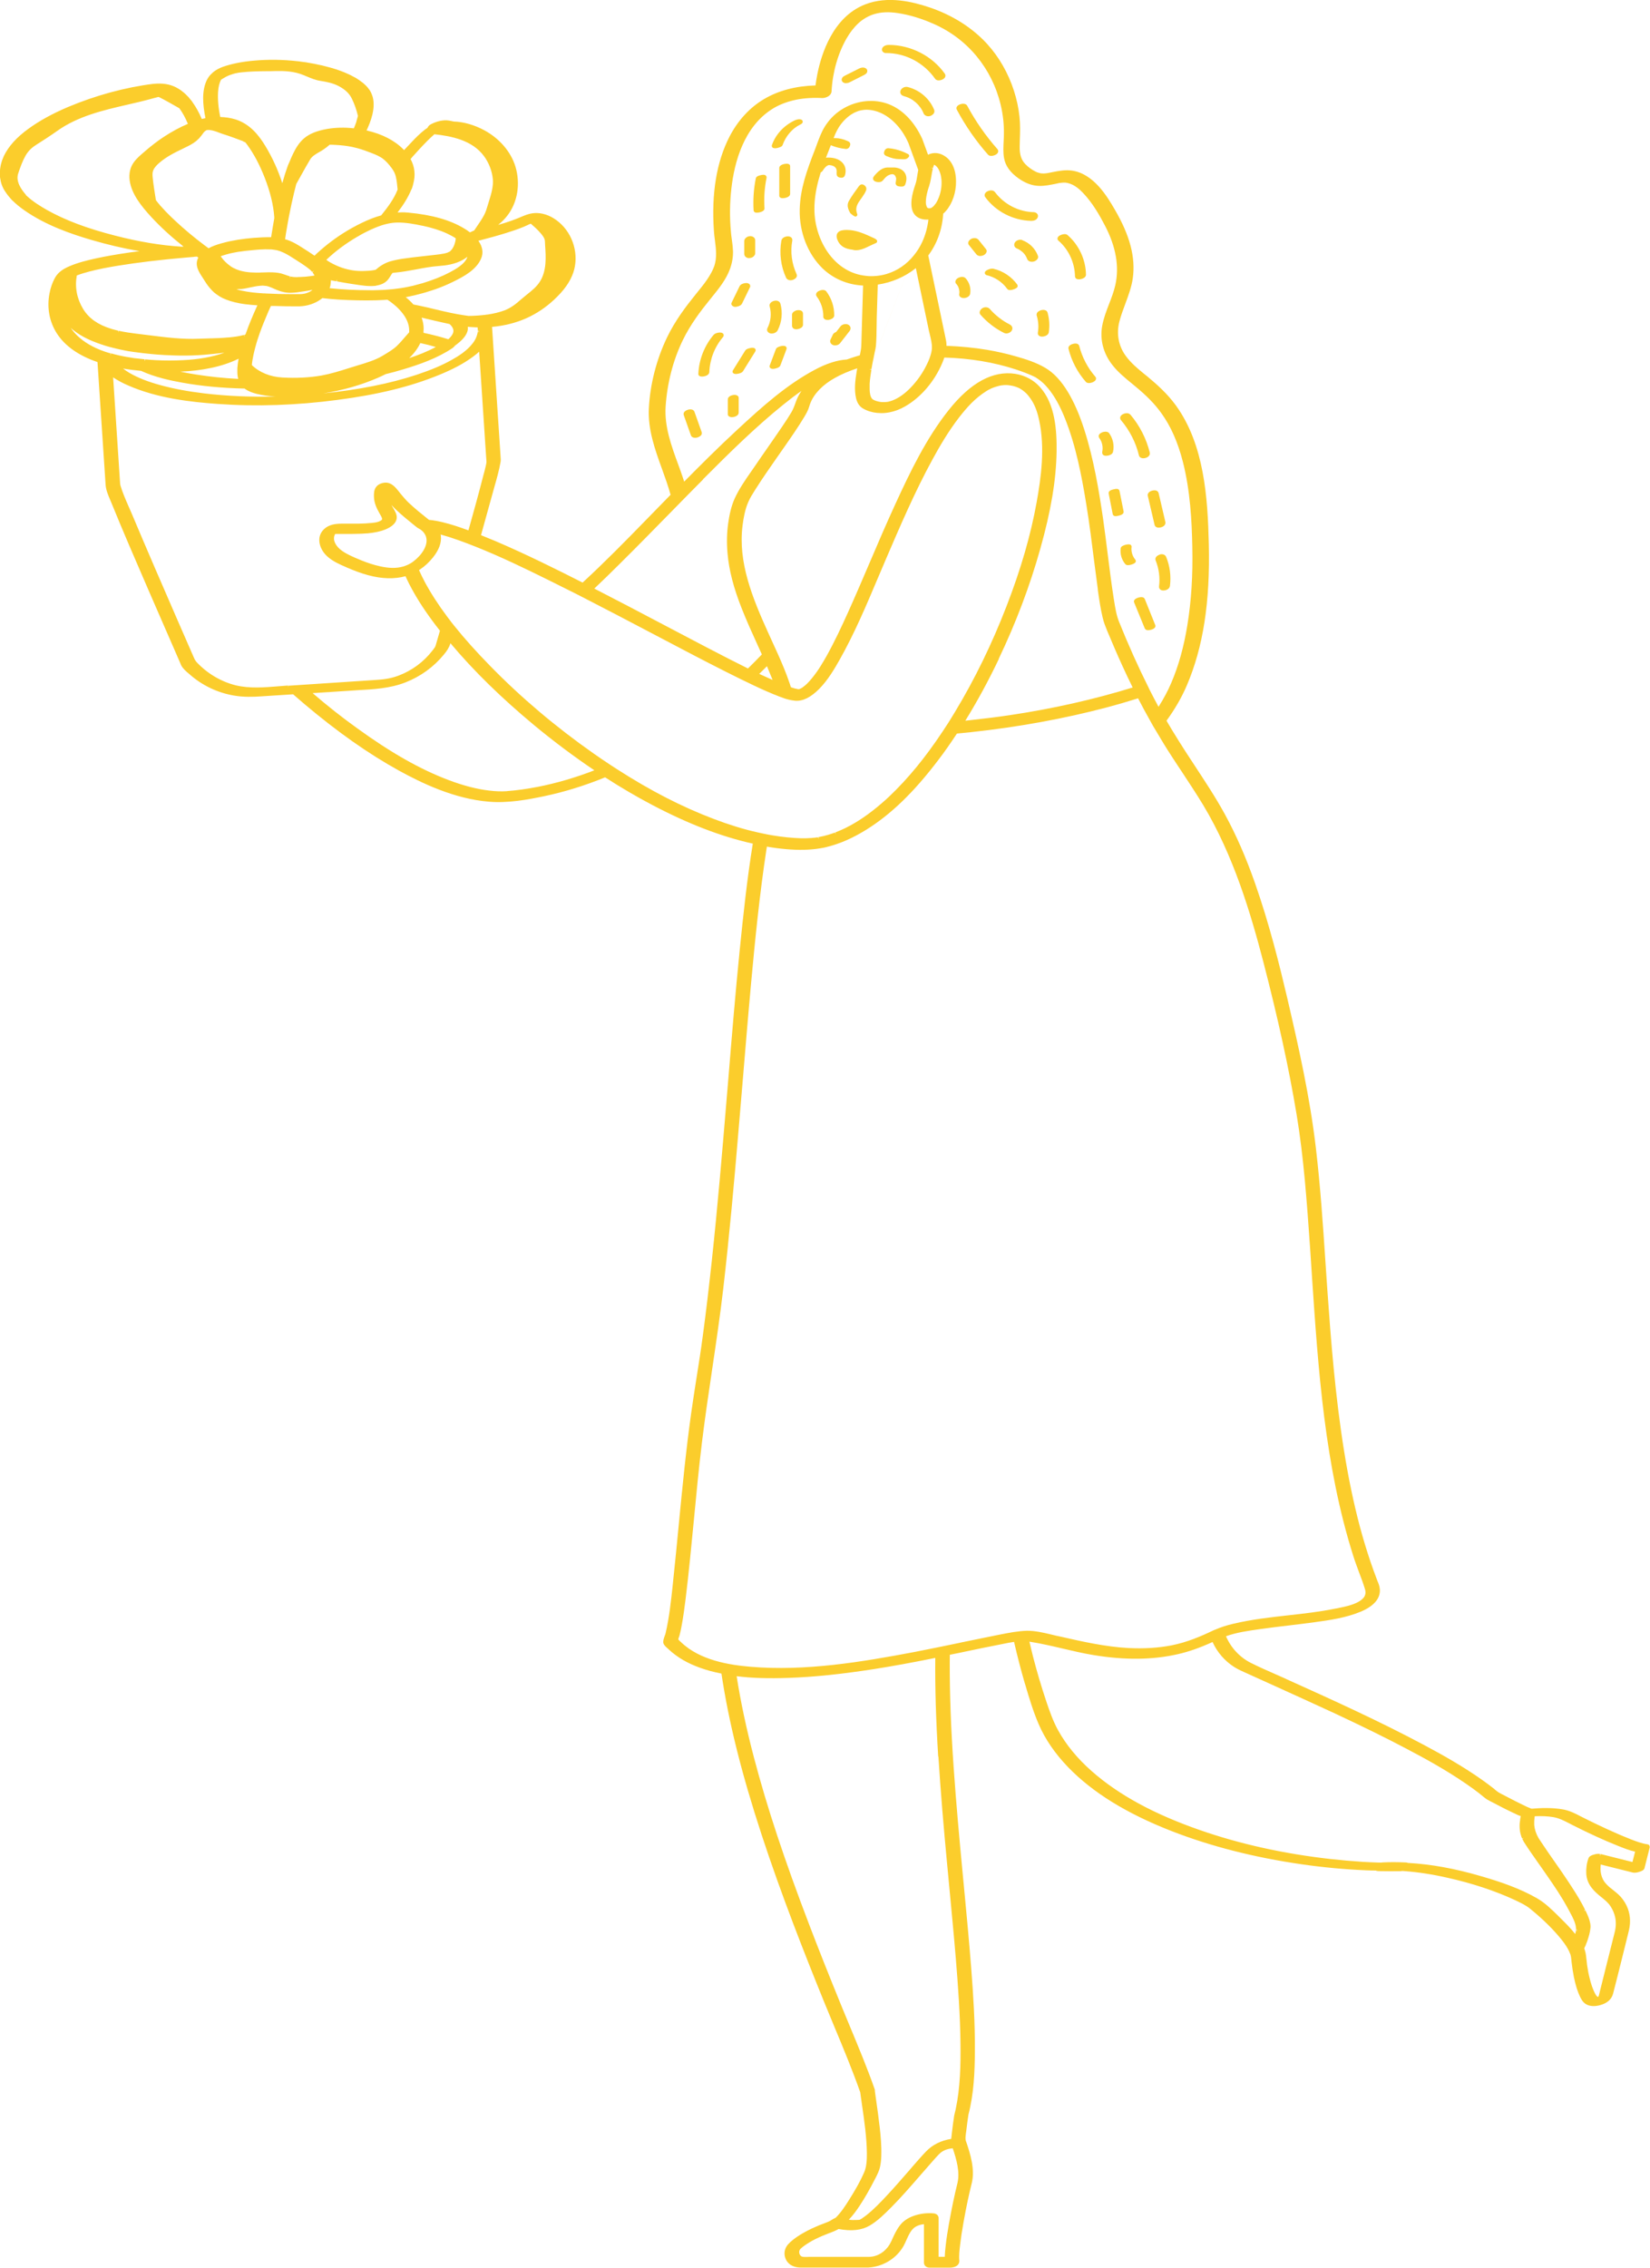 <svg width="345" height="474" viewBox="0 0 345 474" fill="none" xmlns="http://www.w3.org/2000/svg">
<g clip-path="url(#clip0_366_8942)">
<path d="M344.908 385.739C344.801 385.601 344.648 385.509 344.465 385.479C343.258 385.31 342.051 384.836 340.889 384.393L340.798 384.347C338.949 383.628 337.146 382.818 335.786 382.191C334.242 381.472 332.684 380.738 331.186 379.974C330.957 379.867 330.728 379.744 330.514 379.637C329.414 379.056 328.268 378.475 326.969 378.215C324.57 377.757 322.125 377.879 320.246 378.032L320.139 378.001C320.062 377.971 319.986 377.94 319.909 377.909C319.436 377.726 318.977 377.512 318.519 377.282C317.312 376.701 316.12 376.09 315.02 375.509L314.515 375.249C314.118 375.05 313.721 374.851 313.339 374.622C313.11 374.484 312.896 374.301 312.651 374.102L312.33 373.827C311.612 373.261 310.848 372.68 309.977 372.068C305.882 369.163 301.527 366.731 297.799 364.744C288.417 359.728 278.576 355.278 269.041 350.981L268.766 350.844C268.017 350.507 267.269 350.186 266.52 349.85C264.87 349.131 263.189 348.382 261.569 347.571C259.246 346.409 257.397 344.437 256.343 341.99C258.589 341.18 261.034 340.843 263.403 340.507L263.739 340.461C265.572 340.201 267.452 339.972 269.27 339.758C271.15 339.528 273.09 339.314 274.985 339.039C277.98 338.626 281.372 338.152 284.444 336.883C287.286 335.705 288.692 334.054 288.508 332.097C288.447 331.485 288.233 330.935 288.004 330.415C287.958 330.277 287.897 330.139 287.851 330.002C287.408 328.824 286.965 327.632 286.552 326.408C285.758 324.053 284.994 321.546 284.306 318.961C283.023 314.099 281.938 308.915 281.006 303.089C279.187 291.743 278.286 280.198 277.583 270.259C277.43 268.103 277.293 265.931 277.14 263.79C276.62 255.961 276.07 247.857 275.138 239.936C273.9 229.354 271.578 219.002 269.118 208.451C267.559 201.815 265.404 193.099 262.425 184.627C260.53 179.214 258.467 174.504 256.129 170.223C254.143 166.584 251.82 163.097 249.605 159.718C247.312 156.247 245.494 153.357 243.905 150.635C245.693 148.173 247.083 145.757 248.153 143.264C251.576 135.252 253.043 125.847 252.752 113.706C252.523 103.981 251.79 92.91 245.861 84.729C244.073 82.267 241.873 80.325 239.963 78.735C239.718 78.521 239.458 78.322 239.183 78.108C237.793 76.961 236.463 75.876 235.348 74.331C233.866 72.282 233.407 69.759 234.049 67.221C234.37 65.982 234.828 64.743 235.272 63.551C235.913 61.823 236.586 60.049 236.861 58.138C237.457 53.795 236.265 49.223 233.071 43.764C231.558 41.164 228.732 36.332 224.163 35.659C222.818 35.461 221.458 35.705 220.281 35.935L219.044 36.179C218.799 36.225 218.54 36.24 218.295 36.256H218.158C218.035 36.256 217.898 36.256 217.776 36.24C217.669 36.24 217.592 36.225 217.546 36.21C217.531 36.21 217.455 36.179 217.378 36.164L217.241 36.133C217.103 36.103 216.981 36.057 216.843 36.011L216.568 35.889C215.713 35.461 214.979 34.91 214.429 34.344C213.543 33.442 213.176 32.326 213.207 30.644C213.207 30.185 213.222 29.726 213.237 29.268C213.298 27.677 213.344 26.011 213.161 24.359C212.977 22.57 212.58 20.75 212 18.946C210.808 15.261 208.867 11.881 206.392 9.175C203.32 5.811 199.179 3.181 194.397 1.56C190.882 0.382 185.656 -0.963 180.828 0.948C174.165 3.593 171.751 11.209 170.895 15.521C170.727 16.392 170.605 17.157 170.513 17.86C166.418 17.967 162.812 18.915 159.787 20.689C156.792 22.448 154.301 25.154 152.544 28.534C149.824 33.809 148.724 40.446 149.274 48.29C149.319 48.947 149.396 49.605 149.488 50.247C149.717 52.097 149.931 53.856 149.35 55.614C149.35 55.645 149.182 56.043 149.106 56.211C148.983 56.486 148.861 56.761 148.708 57.021C148.449 57.511 148.143 58 147.776 58.535C147.226 59.346 146.386 60.385 145.637 61.303L145.331 61.685C143.36 64.132 141.114 67.098 139.464 70.539C137.263 75.111 135.919 80.356 135.674 85.341C135.445 89.806 136.958 93.98 138.425 98.033C138.745 98.904 139.051 99.776 139.357 100.663C139.693 101.641 139.968 102.544 140.212 103.415L134.925 108.828C130.708 113.156 126.338 117.605 121.815 121.765C116.421 119.028 110.064 115.862 103.631 113.11C102.623 112.682 101.599 112.269 100.575 111.856C101.37 109.027 102.149 106.198 102.928 103.369C103.081 102.834 103.234 102.268 103.387 101.718C103.86 100.066 104.349 98.338 104.655 96.611C104.731 96.213 104.701 95.861 104.67 95.494L102.882 68.322C105.465 68.092 107.879 67.481 110.049 66.517C112.127 65.584 114.052 64.315 115.779 62.71C117.918 60.737 119.217 58.902 119.874 56.96C121.112 53.29 119.874 48.963 116.879 46.44C115.458 45.232 113.869 44.574 112.295 44.528C110.92 44.482 109.85 44.956 108.72 45.431C108.506 45.538 108.276 45.614 108.047 45.706C107.803 45.813 107.558 45.904 107.314 45.981L106.962 46.119C106.962 46.119 106.626 46.241 106.565 46.256C105.893 46.486 105.22 46.7 104.533 46.898C104.411 46.929 104.288 46.96 104.166 47.005C104.869 46.424 105.48 45.828 106 45.17C108.2 42.418 108.872 38.458 107.772 34.818C106.825 31.73 104.472 28.977 101.309 27.249C99.185 26.102 96.938 25.46 94.86 25.399C94.494 25.322 94.127 25.231 93.76 25.185C92.706 25.032 91.346 25.322 90.108 25.965C89.757 26.148 89.497 26.423 89.375 26.729C89.191 26.852 89.023 26.959 88.84 27.096C87.816 27.891 86.899 28.809 85.982 29.788C85.478 30.307 84.974 30.843 84.485 31.378C84.424 31.317 84.378 31.255 84.317 31.194C82.514 29.359 79.87 27.998 76.646 27.264C77.578 25.292 78.571 22.555 77.914 20.215C77.868 20.062 77.823 19.94 77.762 19.787C77.731 19.68 77.685 19.588 77.639 19.481C77.609 19.405 77.563 19.313 77.502 19.206C77.487 19.16 77.456 19.129 77.441 19.084C77.41 19.038 77.379 18.977 77.349 18.931L77.288 18.839C77.288 18.839 77.242 18.762 77.227 18.747L77.15 18.655C77.089 18.564 77.013 18.487 76.921 18.35C76.86 18.273 76.799 18.212 76.738 18.136L76.6 17.983C76.463 17.845 76.325 17.707 76.188 17.585C76.096 17.493 75.989 17.417 75.867 17.31L75.76 17.233C75.378 16.927 74.981 16.652 74.522 16.362L74.446 16.316C74.369 16.27 74.308 16.239 74.232 16.194L74.125 16.148C73.865 15.995 73.59 15.857 73.33 15.72L72.963 15.551C72.673 15.414 72.368 15.291 72.077 15.154C70.931 14.68 69.678 14.267 68.257 13.915L67.784 13.793C67.631 13.762 67.463 13.716 67.31 13.67L66.851 13.579C66.485 13.487 66.103 13.411 65.721 13.334L65.293 13.258C64.834 13.181 64.376 13.105 63.918 13.013C63.673 12.982 63.429 12.952 63.184 12.921L62.94 12.891C62.71 12.845 62.496 12.814 62.252 12.799C59.165 12.447 56.063 12.401 53.069 12.677C50.593 12.891 48.484 13.319 46.62 13.961C45.826 14.236 45.123 14.634 44.527 15.123L44.404 15.245C44.236 15.398 44.084 15.551 43.931 15.704C43.732 15.949 43.549 16.178 43.411 16.438C43.411 16.453 43.396 16.469 43.381 16.484L43.335 16.561C42.097 18.931 42.418 21.958 42.953 24.695C42.708 24.741 42.449 24.818 42.189 24.864C41.608 23.488 40.936 22.295 40.187 21.27C40.187 21.24 40.141 21.194 40.126 21.163C40.096 21.117 40.05 21.071 40.019 21.026L39.943 20.949C39.82 20.781 39.683 20.628 39.545 20.46C39.469 20.353 39.377 20.261 39.286 20.169C39.133 20.001 38.98 19.848 38.812 19.695C38.659 19.542 38.491 19.405 38.323 19.267C38.216 19.191 38.124 19.099 38.017 19.022C37.559 18.671 37.146 18.426 36.749 18.227C35.465 17.585 33.938 17.34 32.15 17.524H32.058C26.16 18.258 20.002 19.94 14.241 22.356C10.971 23.747 8.266 25.231 5.99 26.882C3.484 28.686 1.788 30.567 0.794 32.632C0.687 32.861 0.596 33.106 0.504 33.35L0.473 33.427C0.428 33.549 0.382 33.702 0.336 33.84L0.275 34.069C0.275 34.069 0.229 34.207 0.214 34.283L0.137 34.62C0.091 34.864 0.061 35.094 0.015 35.369V35.491C-0.031 35.766 -0.031 36.042 -0.031 36.393C-0.031 36.455 -0.031 36.531 -0.031 36.607V36.791C-0 36.898 -0 37.02 0.015 37.127C0.015 37.204 0.046 37.28 0.061 37.357L0.091 37.54C0.122 37.678 0.137 37.815 0.168 37.938L0.198 38.075C0.367 38.702 0.611 39.283 0.932 39.803C0.978 39.864 1.008 39.926 1.054 39.987L1.115 40.063C1.253 40.293 1.406 40.507 1.574 40.721L1.665 40.843C1.772 40.981 1.864 41.088 2.017 41.271C2.093 41.348 2.154 41.44 2.231 41.516L2.414 41.73C2.49 41.806 2.567 41.898 2.704 42.005C3.377 42.663 4.141 43.29 5.058 43.932C9.565 47.097 14.913 48.917 19.085 50.14C22.477 51.134 25.854 51.929 29.185 52.495C28.498 52.587 27.841 52.679 27.214 52.755C24.357 53.168 22.065 53.566 19.986 54.024C18.199 54.422 16.289 54.88 14.486 55.66C13.462 56.104 12.178 56.777 11.46 58.122C10.956 59.055 10.574 60.141 10.345 61.349C9.779 64.269 10.314 67.205 11.857 69.637C13.538 72.282 16.411 74.316 20.384 75.677L22.08 101.32C22.156 102.391 22.569 103.369 22.966 104.317C23.058 104.531 23.134 104.73 23.226 104.929C25.686 110.984 28.33 117.07 30.881 122.957L32.211 126.016C33.617 129.242 35.038 132.484 36.444 135.726L37.712 138.646C37.773 138.784 37.834 138.937 37.895 139.074C38.262 139.778 38.949 140.359 39.561 140.864L39.82 141.093C42.388 143.31 45.52 144.793 48.897 145.374C50.914 145.726 52.931 145.665 54.627 145.543L61.289 145.115C62.053 145.787 62.833 146.46 63.612 147.118C70.564 152.99 77.059 157.562 83.476 161.094C88.015 163.586 94.906 166.966 102.225 167.562C106.275 167.899 110.339 167.134 113.838 166.4C117.995 165.528 122.258 164.213 126.521 162.47C129.791 164.58 133.076 166.507 136.331 168.22C143.941 172.226 150.848 174.871 157.403 176.324C156.196 183.802 155.386 191.432 154.668 198.573C153.766 207.503 153.017 216.586 152.299 225.363L151.887 230.257C151 240.915 150.038 252.261 148.846 263.378C148.219 269.173 147.608 274.372 146.936 279.296C146.554 282.186 146.095 285.137 145.637 287.981C145.255 290.397 144.873 292.89 144.521 295.352C143.421 303.211 142.642 311.239 141.893 318.992C141.542 322.647 141.175 326.424 140.778 330.139L140.686 331.057C140.319 334.482 139.953 338.03 139.158 341.409C139.127 341.547 139.066 341.715 138.99 341.898C138.807 342.403 138.608 342.969 138.7 343.397C138.791 343.84 139.25 344.223 139.616 344.544C139.708 344.62 139.785 344.681 139.846 344.758C140.273 345.171 140.762 345.568 141.313 345.966C143.223 347.373 145.576 348.443 148.51 349.254C149.243 349.452 150.022 349.621 150.848 349.789C152.36 359.896 155.034 370.615 159.252 383.491C163.377 396.06 168.145 408.14 172.271 418.309C172.989 420.068 173.722 421.841 174.456 423.6C176.32 428.065 178.245 432.698 179.88 437.331C179.88 437.362 179.88 437.393 179.88 437.408C180.002 438.325 180.14 439.228 180.262 440.13C180.736 443.356 181.21 446.69 181.255 449.962C181.255 451.277 181.24 452.791 180.675 454.075C179.941 455.757 178.979 457.501 177.542 459.779C176.717 461.094 175.816 462.47 174.7 463.556C174.532 463.617 174.379 463.678 174.242 463.77C173.753 464.091 173.371 464.305 172.836 464.504C171.69 464.917 170.697 465.33 169.78 465.758C168.695 466.278 167.075 467.104 165.685 468.235C165.043 468.77 164.447 469.306 164.172 470.131C163.912 470.926 164.034 471.813 164.493 472.547C165.058 473.434 166.082 473.924 167.381 473.939C168.756 473.939 170.147 473.939 171.522 473.939C172.897 473.939 174.288 473.939 175.663 473.939H180.262C180.69 473.939 181.118 473.939 181.546 473.939C183.578 473.832 185.549 473.021 187.093 471.676C187.826 471.033 188.437 470.284 188.911 469.458C189.155 469.015 189.354 468.556 189.553 468.113C189.812 467.547 190.042 467.027 190.363 466.523C190.974 465.529 191.814 465.024 193.189 464.871V472.914C193.189 473.495 193.678 473.954 194.305 473.954H198.675C199.179 473.954 199.897 473.801 200.295 473.358C200.509 473.113 200.616 472.807 200.585 472.471C200.478 471.477 200.616 470.299 200.753 469.183C200.906 467.822 201.12 466.385 201.456 464.519C202.006 461.4 202.587 458.678 203.213 456.186C203.87 453.357 202.892 450.146 201.93 447.393C201.823 446.98 201.899 446.414 201.96 445.925C201.976 445.788 202.006 445.619 202.021 445.497C202.159 444.289 202.327 443.05 202.495 441.949C203.626 437.607 203.809 433.08 203.84 428.814C203.886 422.82 203.504 416.918 203.076 411.413C202.633 405.755 202.098 400.021 201.563 394.47L201.242 391.106C200.616 384.5 199.913 376.839 199.393 369.316C198.813 360.951 198.568 354.009 198.583 347.48C198.583 346.945 198.583 346.425 198.599 345.889V345.859C199.21 345.737 199.821 345.614 200.432 345.492L202.174 345.125C204.39 344.666 206.667 344.177 208.928 343.749C209.219 343.687 209.539 343.626 209.845 343.565C210.548 343.412 211.297 343.275 212.03 343.168C212.718 346.165 213.482 349.101 214.292 351.884L214.368 352.098C215.163 354.82 216.003 357.618 217.134 360.263C218.494 363.459 220.587 366.517 223.368 369.392C228.487 374.668 235.547 379.026 244.929 382.696C253.119 385.892 262.287 388.231 272.174 389.653C276.712 390.311 281.25 390.724 285.666 390.907C286.323 390.938 286.98 390.953 287.653 390.953C287.867 391.045 288.126 391.075 288.279 391.075C289.868 391.106 291.335 391.106 292.772 391.091C292.909 391.091 293.047 391.075 293.199 391.045L293.643 391.075C296.485 391.289 299.434 391.733 302.658 392.467C307.869 393.629 312.605 395.204 316.762 397.131C317.877 397.666 319.054 398.201 319.986 398.981C322.645 401.152 324.753 403.232 326.434 405.311C327.244 406.321 327.779 407.146 328.146 407.957C328.146 407.972 328.146 407.987 328.161 408.003C328.191 408.125 328.237 408.217 328.283 408.309C328.298 408.354 328.329 408.416 328.344 408.446C328.482 408.874 328.528 409.318 328.573 409.777L328.604 410.098C328.741 411.26 328.894 412.284 329.093 413.248C329.444 414.976 329.872 416.306 330.422 417.437C330.743 418.064 331.125 418.691 331.859 419.012C332.592 419.349 333.509 419.379 334.579 419.089C336.046 418.691 336.978 417.866 337.283 416.688C337.971 414.089 338.597 411.474 339.254 408.874C339.591 407.544 339.911 406.214 340.248 404.868L340.37 404.379C340.446 404.088 340.507 403.782 340.584 403.492C341.027 401.657 340.859 399.837 340.08 398.247C339.667 397.391 339.071 396.58 338.368 395.938C338.017 395.617 337.65 395.326 337.283 395.036C336.764 394.638 336.29 394.256 335.862 393.782C334.67 392.528 334.548 390.938 334.701 389.699L341.363 391.366C341.852 391.488 342.387 391.35 342.769 391.228C343.243 391.075 343.747 390.892 343.854 390.448L344.923 386.197C344.969 386.029 344.939 385.861 344.847 385.723M329.506 403.385C329.506 403.385 329.506 403.446 329.506 403.476L329.903 403.522L329.49 403.568C329.46 403.798 329.429 403.996 329.368 404.226C328.451 403.064 327.427 402.039 326.419 401.045L325.899 400.525C324.509 399.149 323.088 397.742 321.392 396.764C317.679 394.623 313.507 393.247 309.549 392.1C304.125 390.525 299.159 389.623 294.376 389.363C294.208 389.286 294.025 389.271 293.979 389.271C292.328 389.194 290.739 389.179 289.226 389.256C289.058 389.256 288.89 389.286 288.783 389.301H288.707C288.493 389.301 288.294 389.301 288.08 389.286C286.996 389.256 285.911 389.194 284.826 389.133C282.671 388.996 280.44 388.797 278.209 388.552C268.43 387.451 259.231 385.417 250.873 382.497C241.292 379.163 233.896 375.142 228.288 370.203C225.278 367.557 222.91 364.667 221.244 361.655C220.175 359.713 219.441 357.603 218.769 355.599C217.745 352.556 216.813 349.406 215.988 346.211C215.728 345.186 215.483 344.161 215.239 343.122C217.607 343.489 219.976 344.039 222.253 344.574C224.331 345.064 226.485 345.568 228.625 345.92C235.226 347.006 240.986 346.945 246.273 345.737C248.504 345.232 250.766 344.452 253.532 343.198C254.525 345.354 256.083 347.159 258.055 348.413C258.91 348.948 259.842 349.361 260.744 349.758L265.374 351.853C269.882 353.902 274.557 356.012 279.111 358.122C285.116 360.936 289.715 363.199 294.009 365.462C297.799 367.45 302.261 369.882 306.509 372.802C307.502 373.49 308.388 374.117 309.213 374.759C309.626 375.081 310.023 375.402 310.42 375.738C310.833 376.074 311.291 376.319 311.75 376.548C311.903 376.61 312.04 376.686 312.178 376.763C313.385 377.405 314.791 378.139 316.227 378.812C316.349 378.873 316.487 378.949 316.624 378.995C317.037 379.209 317.465 379.423 317.969 379.576C317.938 379.683 317.923 379.806 317.908 379.913C317.892 380.02 317.862 380.111 317.847 380.28V380.448C317.801 380.631 317.785 380.799 317.77 380.968C317.77 381.09 317.755 381.197 317.74 381.35C317.724 382.053 317.77 382.665 317.923 383.246C317.923 383.307 317.954 383.353 317.984 383.46C318.03 383.613 318.076 383.766 318.122 383.919C318.167 384.041 318.229 384.164 318.274 384.271L318.641 384.118L318.305 384.362L318.366 384.469C318.504 384.775 318.687 385.096 318.947 385.463C319.283 385.999 319.634 386.503 319.986 387.023C320.475 387.742 320.964 388.445 321.468 389.149L322.308 390.341C323.867 392.574 325.487 394.867 326.893 397.222C327.351 398.017 327.779 398.751 328.161 399.485L328.359 399.868C328.848 400.77 329.444 401.901 329.521 402.926C329.521 403.048 329.536 403.155 329.521 403.262H329.918L329.521 403.369L329.506 403.385ZM195.161 462.608C193.801 462.486 192.318 462.669 190.974 463.158C189.797 463.587 188.85 464.229 188.193 465.085C187.459 466.018 186.97 467.088 186.512 468.113L186.344 468.48C185.549 470.208 184.067 471.385 182.356 471.645C182.126 471.691 181.897 471.691 181.607 471.706H169.062C168.955 471.706 168.817 471.706 168.695 471.722C168.252 471.722 167.763 471.752 167.503 471.553C167.259 471.37 167.121 471.064 167.106 470.774C167.091 470.483 167.182 470.223 167.381 470.024C167.839 469.566 168.588 469.076 169.108 468.755C169.887 468.266 170.804 467.807 171.98 467.302C172.378 467.134 172.775 466.981 173.172 466.828C173.906 466.553 174.654 466.278 175.342 465.88C178.062 466.385 180.186 466.14 181.851 465.162C183.563 464.152 184.999 462.7 186.283 461.415C188.437 459.259 190.454 456.92 192.425 454.656C193.312 453.632 194.213 452.607 195.115 451.583L195.359 451.308C195.757 450.864 196.154 450.405 196.582 450.023C197.223 449.442 198.11 449.106 199.21 449.014C199.989 451.323 200.738 453.953 200.203 456.247C199.561 458.831 198.981 461.629 198.415 464.795C198.186 466.094 197.896 467.792 197.712 469.55C197.636 470.238 197.56 470.957 197.544 471.691H196.261V463.648C196.261 463.067 195.848 462.669 195.176 462.608M106.03 165.36C104.854 165.437 103.692 165.406 102.287 165.238C99.689 164.932 96.893 164.213 93.745 163.021C87.816 160.773 81.75 157.332 74.614 152.164C71.527 149.947 68.425 147.5 65.369 144.87L72.902 144.381C73.514 144.335 74.125 144.304 74.736 144.258C78.082 144.075 81.566 143.891 84.79 142.622C87.923 141.399 90.689 139.396 92.782 136.842C93.47 136.016 93.898 135.374 94.188 134.441C99.093 140.282 104.838 145.879 111.699 151.583C115.779 154.962 120.012 158.127 124.275 161.002C120.333 162.531 116.344 163.693 112.448 164.458C110.064 164.917 107.971 165.207 106.03 165.345M70.06 111.642C70.06 111.642 70.091 111.611 70.091 111.596C70.167 111.596 70.228 111.596 70.305 111.596H70.457C71.436 111.596 72.429 111.596 73.422 111.596C73.987 111.596 74.568 111.581 75.133 111.565C75.592 111.55 76.065 111.535 76.524 111.489H76.753C78.373 111.336 79.565 111.076 80.619 110.648C82.04 110.052 82.819 109.272 82.942 108.37C83.049 107.574 82.621 106.886 82.254 106.259C82.178 106.137 82.101 106.015 82.04 105.892C81.979 105.77 81.918 105.648 81.857 105.541C82.147 105.877 82.453 106.198 82.789 106.519C84.042 107.697 85.356 108.767 86.349 109.562L87.144 110.204C87.144 110.204 87.159 110.204 87.189 110.22C87.251 110.281 87.327 110.357 87.449 110.403C87.74 110.541 88.015 110.724 88.274 110.954C88.641 111.29 88.901 111.688 89.054 112.116C89.665 113.905 88.168 116.046 86.41 117.361C86.334 117.422 86.257 117.468 86.135 117.56L86.013 117.636C85.83 117.758 85.662 117.85 85.432 117.957L85.325 118.018C85.035 118.141 84.76 118.263 84.47 118.355L84.271 118.416C82.88 118.813 81.276 118.783 79.366 118.339C78.128 118.064 76.845 117.651 75.424 117.07L75.179 116.963C73.957 116.459 72.719 115.939 71.649 115.22C70.992 114.777 70.167 114.027 69.892 113.033C69.755 112.529 69.846 111.917 70.091 111.627M94.264 129.884C94.005 129.548 93.745 129.212 93.485 128.86C91.606 126.352 90.062 123.951 88.763 121.535L88.672 121.337C88.351 120.74 88.061 120.144 87.801 119.563C87.74 119.425 87.678 119.288 87.617 119.15C87.694 119.104 87.77 119.058 87.831 119.012C88.825 118.355 89.726 117.514 90.536 116.505C91.774 114.96 92.324 113.477 92.186 112.07C92.186 111.948 92.156 111.825 92.125 111.718C92.156 111.718 92.201 111.718 92.232 111.749C93.302 112.039 94.478 112.406 95.792 112.88C96.358 113.079 96.908 113.293 97.473 113.492L99.475 114.272C104.701 116.352 109.774 118.813 114.541 121.168C116.436 122.101 118.331 123.049 120.21 123.997L121.83 124.823C126.705 127.315 131.671 129.93 135.949 132.178L138.715 133.631C140.824 134.747 142.932 135.848 145.041 136.949L148.265 138.616C150.832 139.931 152.91 140.986 154.82 141.919L156.41 142.683C157.861 143.402 159.802 144.304 161.804 145.13L162.017 145.206C162.293 145.329 162.568 145.436 162.843 145.543C163.286 145.711 163.729 145.879 164.187 146.032C164.646 146.17 165.074 146.277 165.501 146.353C165.761 146.399 166.006 146.43 166.265 146.46C167.885 146.583 169.52 145.757 171.293 143.983C173.111 142.133 174.471 139.824 175.617 137.79C178.643 132.407 181.103 126.627 183.471 121.015C183.899 119.991 184.342 118.982 184.77 117.972L185.045 117.315C188.101 110.204 191.249 102.834 195.023 95.938C196.368 93.476 198.217 90.249 200.555 87.222C202.281 85.004 203.901 83.231 206.208 81.763L206.483 81.594C206.59 81.533 206.713 81.457 206.835 81.411C207.079 81.273 207.339 81.151 207.584 81.059L208.088 80.876C208.317 80.799 208.577 80.723 208.821 80.662L209.31 80.555C209.555 80.524 209.799 80.493 210.059 80.478C210.181 80.478 210.319 80.478 210.426 80.478H210.548C210.823 80.509 211.113 80.524 211.373 80.585L211.862 80.677C212.061 80.738 212.259 80.799 212.458 80.861C212.626 80.922 212.809 80.998 212.993 81.075C212.993 81.075 213.023 81.09 213.054 81.105C213.054 81.105 213.069 81.12 213.084 81.12C213.191 81.166 213.283 81.227 213.39 81.289C213.726 81.487 214.047 81.732 214.337 81.992L214.444 82.099L214.521 82.16L214.643 82.282C214.796 82.436 214.933 82.588 215.071 82.772C216.416 84.423 216.935 86.228 217.302 87.956C218.509 93.613 217.699 99.73 216.752 104.975C215.514 111.841 213.466 118.921 210.472 126.658C207.431 134.533 203.809 141.965 199.714 148.739C199.24 149.549 198.736 150.329 198.247 151.124L197.055 152.944C193.495 158.311 189.874 162.715 186.008 166.4C184.907 167.44 183.609 168.556 182.417 169.474C181.79 169.963 181.164 170.422 180.537 170.85C180.232 171.049 179.926 171.263 179.636 171.446C179.208 171.721 179.07 171.798 178.765 171.981C177.481 172.746 176.182 173.388 174.914 173.877L174.654 173.985L174.807 174.352L174.563 174.015L174.196 174.153C173.875 174.26 173.539 174.367 173.203 174.474C172.561 174.657 171.919 174.826 171.293 174.933L171.125 174.963L171.201 175.361L171.018 174.994L170.605 175.055C170.254 175.101 169.902 175.131 169.551 175.162H169.383C168.817 175.208 168.16 175.223 167.564 175.208H167.534C165.624 175.147 163.622 174.948 161.605 174.611C161.177 174.55 160.764 174.459 160.337 174.382C159.985 174.321 159.649 174.244 159.298 174.168C158.946 174.092 158.595 174.015 158.258 173.939C155.34 173.281 152.391 172.364 149.213 171.156C142.596 168.648 136.01 165.268 129.042 160.788L127.606 159.855C126.384 159.06 125.207 158.25 124.076 157.455C116.207 151.934 108.949 145.803 102.531 139.227C99.49 136.123 97.122 133.463 95.044 130.878C94.784 130.557 94.524 130.221 94.264 129.9M153.247 52.296C153.216 51.501 153.109 50.706 153.002 49.941C152.926 49.406 152.849 48.871 152.819 48.336C152.544 45.354 152.589 42.342 152.926 39.39C153.552 33.87 155.539 26.515 161.467 22.784C162.69 22.004 164.187 21.392 165.792 20.995C167.518 20.567 169.474 20.399 171.568 20.475C172.194 20.567 172.943 20.368 173.401 19.971C173.692 19.726 173.86 19.42 173.875 19.084C174.074 15.138 175.189 11.224 176.992 8.059C177.726 6.789 178.52 5.75 179.513 4.832C180.4 4.006 181.668 3.272 182.799 2.951C184.25 2.508 185.87 2.447 187.734 2.737C190.149 3.104 192.639 3.853 195.161 4.97C202.266 8.059 207.4 14.252 209.234 21.913C209.707 23.9 209.937 25.919 209.906 27.891C209.906 28.396 209.891 28.885 209.86 29.39C209.799 30.598 209.723 31.837 209.937 33.044C210.227 34.665 211.22 36.042 212.962 37.28C214.399 38.289 215.789 38.809 217.21 38.855C218.417 38.901 219.579 38.641 220.694 38.427L221.183 38.32C221.305 38.289 221.443 38.274 221.458 38.259C221.672 38.228 221.901 38.198 222.115 38.182C222.207 38.182 222.298 38.182 222.39 38.167H222.726C222.726 38.167 222.894 38.182 222.971 38.198C223.063 38.213 223.154 38.228 223.2 38.244C224.3 38.488 225.339 39.146 226.439 40.308C228.472 42.433 229.939 45.048 231.008 47.097C233.346 51.547 234.08 55.767 233.193 59.636C232.888 60.951 232.399 62.251 231.91 63.505C231.329 65.003 230.733 66.548 230.443 68.199C229.969 70.952 230.672 73.765 232.46 76.12C233.652 77.695 235.18 78.949 236.677 80.172L237.38 80.753C239.795 82.741 241.46 84.454 242.789 86.304C244.791 89.057 246.273 92.405 247.328 96.519C248.871 102.574 249.192 108.859 249.299 114.226C249.436 120.266 249.085 125.618 248.275 130.618C247.526 135.221 246.426 139.182 244.898 142.729C244.18 144.426 243.294 146.063 242.239 147.729C241.598 146.537 240.941 145.313 240.268 143.968C240.253 143.891 240.222 143.815 240.161 143.738C240.161 143.738 240.161 143.738 240.161 143.723C238.007 139.411 235.929 134.808 234.003 130.007C233.423 128.6 233.178 127.01 232.934 125.48L232.903 125.297C232.399 122.132 232.002 118.905 231.604 115.771C231.314 113.431 231.008 111.015 230.672 108.629C229.771 102.436 228.67 95.846 226.669 89.653C225.645 86.503 224.56 84.041 223.292 81.931C221.871 79.591 220.343 77.94 218.585 76.9C216.691 75.768 214.46 75.065 212.519 74.515C210.533 73.933 208.47 73.475 206.346 73.108C203.641 72.664 200.799 72.389 197.896 72.282C197.896 72.037 197.896 71.777 197.865 71.548C197.819 71.212 197.758 70.891 197.682 70.554L194.091 53.397C195.94 50.935 197.04 47.862 197.208 44.666C197.437 44.482 197.636 44.268 197.819 44.054C199.149 42.51 199.928 40.201 199.898 37.861C199.867 35.124 198.813 33.136 196.933 32.295C196.001 31.882 194.947 31.882 194.045 32.341L192.838 29.038C191.111 25.246 188.437 22.601 185.305 21.591C182.218 20.597 178.673 21.117 175.816 22.998C174.471 23.87 173.325 25.078 172.454 26.469C171.751 27.601 171.308 28.824 170.865 30.002C170.727 30.369 170.605 30.72 170.467 31.087C168.68 35.659 167.304 39.513 167.213 43.81C167.106 48.504 168.894 53.076 171.965 56.073C174.211 58.245 177.206 59.529 180.461 59.682L180.094 72.144C180.079 72.848 179.926 73.567 179.789 74.255C178.826 74.53 177.909 74.836 177.053 75.141C175.067 75.249 172.775 75.983 170.254 77.344C164.462 80.463 159.573 84.806 154.24 89.745C150.114 93.552 146.141 97.543 143.055 100.663C142.963 100.372 142.871 100.066 142.764 99.776C142.459 98.858 142.122 97.941 141.786 97.023C140.365 93.155 138.914 89.148 139.173 85.02C139.494 80.096 140.732 75.264 142.795 71.043C144.353 67.847 146.462 65.049 148.326 62.755L148.769 62.205C150.267 60.355 151.825 58.459 152.651 56.165C153.109 54.865 153.308 53.627 153.262 52.342M208.821 137.714C212.427 130.175 215.346 122.438 217.516 114.7C219.747 106.779 220.832 100.326 220.923 94.409C220.984 89.974 220.648 84.439 217.439 80.891C216.125 79.423 214.353 78.475 212.32 78.139C207.629 77.405 202.923 79.958 198.339 85.738C193.663 91.641 190.363 98.476 187.123 105.541C185.289 109.532 183.532 113.63 181.836 117.605C180.384 121 178.872 124.532 177.328 127.958C175.999 130.894 174.547 134.028 172.851 137.071C172.5 137.698 172.133 138.325 171.751 138.937C171.369 139.564 171.216 139.808 170.804 140.39C170.116 141.368 169.444 142.194 168.741 142.897L168.389 143.218C168.221 143.356 168.053 143.478 167.885 143.616L167.671 143.769L167.182 144.014C167.182 144.014 167.075 144.044 167.029 144.044H166.907C166.907 144.044 166.785 144.014 166.724 144.014C166.678 144.014 166.571 143.983 166.495 143.952C166.464 143.952 166.433 143.952 166.403 143.952C166.296 143.922 166.189 143.891 166.082 143.861C165.838 143.799 165.608 143.723 165.364 143.631C165.287 143.371 165.196 143.096 165.104 142.821C164.325 140.497 163.347 138.264 162.598 136.582L160.703 132.423C157.281 124.899 154.286 117.498 155.264 109.822C155.447 108.385 155.753 106.519 156.471 104.898C156.868 103.996 157.357 103.232 157.861 102.436L157.907 102.36C159.343 100.082 160.917 97.834 162.43 95.662L163.958 93.476C165.379 91.442 166.846 89.332 168.145 87.176C168.557 86.488 168.955 85.799 169.184 85.02C169.505 83.903 170.024 82.94 170.804 82.007C172.301 80.203 174.593 78.72 177.833 77.481L178.031 77.405C178.429 77.252 178.826 77.114 179.238 76.977C179.193 77.221 179.147 77.466 179.116 77.71C178.811 79.515 178.581 81.442 178.994 83.231C179.223 84.225 179.727 84.974 180.461 85.387C181.301 85.876 182.325 86.197 183.41 86.304H183.548C183.96 86.35 184.373 86.35 184.785 86.335C185.167 86.304 185.58 86.258 185.977 86.182C187.093 85.968 188.193 85.555 189.247 84.943C192.532 83.062 195.374 79.76 197.009 75.891C197.193 75.463 197.33 75.08 197.453 74.729C202.816 74.882 207.843 75.723 212.412 77.221C213.757 77.665 214.918 78.108 215.957 78.582C216.461 78.811 216.553 78.857 217.027 79.194C217.821 79.744 218.417 80.295 219.135 81.151C220.48 82.772 221.611 84.79 222.68 87.466C224.973 93.201 226.18 99.516 227.142 105.449C227.769 109.302 228.273 113.247 228.747 117.07C229.007 119.089 229.266 121.107 229.541 123.11V123.263C229.816 125.175 230.091 127.147 230.55 129.059C230.779 130.068 231.146 130.955 231.482 131.796C232.567 134.395 233.591 136.781 234.66 139.12C235.317 140.588 236.036 142.072 236.83 143.692C228.701 146.2 220.068 148.142 211.144 149.473C208.577 149.855 205.887 150.191 203.076 150.497C202.663 150.543 202.251 150.589 201.838 150.635C204.298 146.659 206.651 142.332 208.852 137.729M194.717 43.871L181.806 77.191L182.218 77.16V77.084C182.295 76.671 182.371 76.258 182.447 75.83C182.508 75.524 182.57 75.233 182.631 74.927L182.89 73.658C182.997 73.2 183.104 72.741 183.15 72.267C183.257 70.967 183.272 69.652 183.288 68.383C183.288 67.756 183.303 67.114 183.318 66.471L183.532 59.483C186.451 59.055 189.247 57.847 191.493 56.043L194.198 68.979C194.274 69.3 194.351 69.606 194.427 69.942C194.641 70.86 194.87 71.793 194.855 72.634C194.855 72.71 194.855 72.802 194.855 72.878C194.84 73.062 194.809 73.23 194.779 73.414C194.733 73.674 194.656 73.949 194.58 74.224C194.335 75.065 193.938 75.952 193.357 77.022C192.471 78.643 191.356 80.096 190.087 81.35C188.773 82.634 187.337 83.536 186.069 83.873C185.901 83.934 185.717 83.965 185.534 83.995C185.182 84.056 184.831 84.056 184.464 84.041C184.327 84.041 184.174 84.026 184.021 83.995C183.807 83.965 183.547 83.903 183.288 83.827C182.829 83.689 182.493 83.521 182.34 83.338C181.958 82.894 181.867 82.145 181.836 81.457C181.836 81.105 181.836 80.738 181.836 80.249C181.867 79.744 181.912 79.194 182.004 78.582L182.081 78.077C182.111 77.924 182.142 77.741 182.157 77.573L182.203 77.267L181.806 77.206L194.717 43.871ZM173.447 34.528C173.569 34.528 173.676 34.528 173.799 34.558C174.242 34.65 174.792 34.895 174.914 35.506C174.945 35.69 174.945 35.858 174.929 36.087C174.929 36.179 174.929 36.256 174.929 36.347C174.945 36.837 175.235 37.097 175.846 37.143C175.907 37.143 175.968 37.143 176.014 37.143C176.564 37.112 176.687 36.623 176.732 36.409C176.946 35.476 176.732 34.62 176.121 33.977C175.479 33.304 174.471 32.938 173.264 32.938H173.249C173.157 32.938 173.05 32.938 172.958 32.938C172.867 32.938 172.79 32.953 172.698 32.968C172.821 32.647 172.958 32.326 173.08 31.989C173.294 31.454 173.508 30.889 173.722 30.353C174.731 30.781 175.77 31.026 176.824 31.133H176.916C177.313 31.133 177.619 30.858 177.756 30.353C177.909 29.772 177.42 29.558 177.206 29.466C176.259 29.053 175.434 28.87 174.67 28.87H174.364C174.364 28.87 174.318 28.855 174.303 28.855C174.685 27.846 175.159 26.821 175.877 25.904C176.717 24.818 177.695 24.007 178.765 23.488C178.902 23.426 179.223 23.289 179.452 23.212C179.452 23.212 179.544 23.182 179.59 23.166L179.895 23.09C179.895 23.09 179.987 23.059 180.033 23.059C180.614 22.952 181.057 22.906 181.622 22.952C184.205 23.136 186.741 24.787 188.605 27.479C189.079 28.167 189.522 28.962 189.935 29.879L191.845 35.109L191.998 35.522C191.936 35.873 191.875 36.225 191.814 36.577C191.722 37.25 191.616 37.877 191.417 38.473C191.096 39.406 190.745 40.537 190.607 41.684C190.454 43.121 190.668 44.161 191.264 44.88C191.875 45.614 192.899 45.981 194.122 45.889C193.938 47.51 193.495 49.131 192.823 50.584C192.578 51.104 192.303 51.623 191.998 52.097C191.722 52.541 191.417 52.954 191.111 53.336C189.583 55.263 187.566 56.624 185.32 57.281C184.617 57.48 183.899 57.618 183.165 57.679C182.814 57.709 182.463 57.725 182.081 57.725C181.729 57.725 181.362 57.694 181.011 57.648C179.498 57.48 178.092 57.021 176.809 56.257C173.906 54.544 171.705 51.348 170.758 47.525C169.917 44.192 170.192 40.522 171.614 36.011C171.873 35.95 172.011 35.705 172.072 35.598C172.194 35.384 172.362 35.185 172.546 34.986C172.836 34.665 173.126 34.497 173.478 34.482M194.672 35.109H195.084C195.145 34.864 195.237 34.604 195.313 34.421C196.582 35.063 196.811 37.051 196.857 37.678C196.933 38.901 196.734 40.186 196.291 41.286C196.154 41.638 195.986 41.975 195.818 42.281C195.695 42.495 195.558 42.678 195.405 42.846C195.359 42.907 195.313 42.953 195.268 43.014C195.206 43.06 195.161 43.121 195.084 43.198C195.023 43.228 194.977 43.274 194.886 43.351L194.61 43.504H194.58C194.58 43.504 194.458 43.519 194.458 43.534H194.397C194.091 43.534 194.06 43.534 193.923 43.427C193.831 43.366 193.724 43.137 193.648 42.831C193.556 42.433 193.587 42.005 193.617 41.638C193.694 40.935 193.862 40.186 194.122 39.344L194.259 38.947C194.442 38.366 194.565 37.815 194.641 37.387C194.687 37.143 194.717 36.913 194.763 36.684C194.84 36.194 194.931 35.69 195.054 35.201L194.656 35.109H194.672ZM161.544 142.117C160.642 141.72 159.725 141.292 158.747 140.848C159.298 140.313 159.832 139.778 160.367 139.243C160.826 140.328 161.208 141.261 161.544 142.117ZM147.012 100.158C152.528 94.623 157.953 89.271 163.836 84.53C165.165 83.46 166.388 82.527 167.58 81.701C167.06 82.451 166.663 83.246 166.388 84.041C166.097 84.867 165.853 85.524 165.456 86.197C165.058 86.885 164.416 87.864 163.5 89.225C162.43 90.8 161.345 92.359 160.26 93.919C159.45 95.081 158.641 96.243 157.846 97.421C157.601 97.788 157.342 98.155 157.082 98.522C155.829 100.311 154.53 102.192 153.613 104.195C152.834 105.908 152.467 107.88 152.253 109.409C151.978 111.351 151.932 113.416 152.116 115.602C152.421 119.165 153.384 122.896 155.157 127.346C156.135 129.808 157.235 132.255 158.32 134.625C158.641 135.343 158.977 136.047 159.298 136.781C158.32 137.79 157.357 138.799 156.394 139.717C153.644 138.356 150.97 136.98 148.005 135.435L144.858 133.784C142.81 132.698 140.762 131.628 138.715 130.557C134.07 128.111 129.256 125.572 124.504 123.141L124.26 123.019C126.017 121.367 127.744 119.67 129.409 118.018L130.081 117.346C133.367 114.104 136.637 110.74 139.815 107.513L143.864 103.385C144.919 102.314 145.973 101.244 147.027 100.189M22.875 73.796C22.569 73.704 22.279 73.612 21.958 73.505C21.652 73.398 21.346 73.291 21.041 73.169L20.858 73.093C18.672 72.206 16.93 71.043 15.662 69.637C15.326 69.27 15.036 68.903 14.776 68.52C15.922 69.56 17.374 70.462 19.207 71.242C19.757 71.472 20.353 71.701 21.117 71.961C21.408 72.068 21.713 72.16 22.003 72.251C22.324 72.359 22.645 72.435 22.966 72.527C23.898 72.771 24.861 73.016 25.931 73.215L26.129 73.261C26.374 73.306 26.618 73.352 26.847 73.398C27.229 73.46 27.611 73.505 27.993 73.567L28.375 73.612C29.338 73.75 30.347 73.872 31.493 73.979C32.486 74.086 33.494 74.148 34.488 74.209C34.961 74.239 35.435 74.255 35.909 74.27C36.444 74.3 36.963 74.3 37.498 74.316C39.347 74.346 41.058 74.285 42.739 74.148C44.023 74.04 45.352 73.903 46.88 73.719C46.834 73.75 46.788 73.765 46.742 73.781C44.313 74.622 41.532 75.126 38.231 75.279C36.367 75.371 34.488 75.371 32.654 75.279C32.257 75.249 31.859 75.233 31.462 75.203C31.095 75.172 30.729 75.141 30.362 75.111L30.331 75.508L30.24 75.096C29.613 75.034 28.971 74.958 28.345 74.882H28.238C27.963 74.836 27.672 74.805 27.398 74.744C27.138 74.713 26.863 74.668 26.603 74.622C25.426 74.423 24.296 74.163 23.226 73.857L23.119 74.255V73.842L22.905 73.765L22.875 73.796ZM7.533 30.292C8.939 29.405 10.436 28.442 11.949 27.372C16.273 24.283 21.576 23.044 26.695 21.867C28.36 21.484 30.072 21.087 31.737 20.628L31.951 20.567C32.348 20.46 32.73 20.353 33.128 20.261C33.189 20.292 33.235 20.292 33.28 20.322C33.342 20.337 33.403 20.368 33.433 20.383C34.671 21.01 35.909 21.729 37.1 22.402L37.513 22.646C38.185 23.564 38.766 24.634 39.286 25.888C37.605 26.592 35.893 27.524 34.151 28.671C32.944 29.466 31.722 30.414 30.423 31.515L30.148 31.76C29.369 32.418 28.559 33.106 27.948 33.962C27.214 35.002 26.924 36.286 27.107 37.678C27.489 40.537 29.521 43.06 31.661 45.385C33.586 47.464 35.786 49.483 38.369 51.532L38.002 51.562C33.586 51.287 29.002 50.523 23.975 49.223C18.138 47.724 13.66 46.027 9.901 43.932C8.664 43.228 6.876 42.173 5.455 40.812C5.424 40.751 5.378 40.675 5.348 40.629C4.416 39.543 3.239 37.892 3.82 36.21C4.248 34.941 4.706 33.656 5.348 32.525C5.867 31.622 6.586 30.889 7.518 30.307M81.78 34.971C81.933 35.17 82.071 35.369 82.193 35.568C82.269 35.705 82.346 35.843 82.422 35.98C82.453 36.042 82.468 36.103 82.529 36.21C82.88 37.036 82.987 38.091 83.079 39.039C83.094 39.222 83.11 39.421 83.14 39.605C82.407 41.547 81.032 43.366 79.809 44.88L79.702 45.018C78.403 45.369 77.074 45.889 75.653 46.577C75.301 46.745 74.965 46.929 74.614 47.097C74.278 47.281 73.926 47.464 73.59 47.648C71.237 48.963 69.006 50.538 66.958 52.342C66.546 52.694 66.148 53.061 65.766 53.443C64.895 52.847 64.025 52.281 63.047 51.669C62.176 51.119 61.427 50.675 60.602 50.339C60.311 50.217 60.006 50.11 59.608 50.003C59.731 49.131 59.868 48.29 60.021 47.434L60.159 46.639C60.25 46.18 60.327 45.706 60.418 45.232C60.739 43.55 61.106 41.898 61.473 40.339C61.626 39.712 61.778 39.085 61.946 38.458C62.344 37.77 62.726 37.081 63.108 36.378C63.673 35.369 64.254 34.314 64.865 33.304C65.262 32.647 66.026 32.203 66.744 31.791C67.05 31.607 67.371 31.439 67.646 31.24C68.028 30.98 68.486 30.644 68.93 30.246C68.975 30.246 69.037 30.246 69.082 30.246H69.235C70.564 30.292 71.71 30.384 72.765 30.552C73.04 30.598 73.33 30.659 73.605 30.705C73.896 30.766 74.171 30.827 74.446 30.904L74.812 30.995C75.79 31.271 76.784 31.622 77.746 32.005C78.571 32.326 79.488 32.708 80.206 33.289C80.757 33.748 81.307 34.329 81.765 34.971M85.952 39.727L85.998 39.635C85.998 39.635 86.105 39.482 86.135 39.375C86.242 39.069 86.334 38.764 86.395 38.473C86.655 37.525 86.746 36.592 86.639 35.721C86.548 34.88 86.288 34.054 85.845 33.243L85.937 33.136C86.059 32.999 86.166 32.861 86.288 32.723C87.113 31.806 88.213 30.583 89.39 29.405C89.833 28.977 90.322 28.488 90.826 28.06C94.402 28.442 98.757 29.313 101.186 32.616C102.241 34.038 102.898 35.782 103.051 37.479C103.188 38.978 102.684 40.644 102.225 42.097L102.011 42.8C101.798 43.534 101.568 44.299 101.217 44.956C100.758 45.828 100.178 46.654 99.628 47.464L99.231 48.045C99.231 48.045 99.185 48.106 99.169 48.152C98.955 48.259 98.742 48.351 98.543 48.443C98.451 48.489 98.359 48.519 98.252 48.565C97.901 48.29 97.519 48.03 97.137 47.801C94.188 45.996 90.337 44.895 85.341 44.437C84.928 44.391 84.5 44.375 84.072 44.375C83.767 44.375 83.446 44.391 83.125 44.406C84.393 42.77 85.325 41.241 85.967 39.712M110.141 47.128C110.385 47.005 110.63 46.883 110.874 46.791C110.92 46.791 110.95 46.776 110.996 46.761C111.669 47.342 112.417 47.999 113.074 48.779C113.38 49.146 113.701 49.559 113.854 49.972C113.945 50.232 113.945 50.538 113.961 50.859C113.961 50.996 113.961 51.134 113.976 51.257C114.144 53.627 114.343 56.563 112.891 58.856C112.203 59.942 111.21 60.737 110.171 61.563C109.713 61.93 109.27 62.297 108.827 62.679C107.94 63.474 106.84 64.361 105.465 64.881C104.395 65.279 103.219 65.554 101.889 65.753C101.859 65.753 101.843 65.753 101.813 65.753C101.416 65.814 101.034 65.86 100.636 65.89C100.224 65.936 99.811 65.951 99.398 65.982C98.894 66.013 98.39 66.028 97.947 66.028C97.213 65.921 96.449 65.814 95.624 65.661C94.753 65.508 93.821 65.309 92.691 65.049C92.171 64.927 91.651 64.805 91.132 64.682C89.94 64.392 88.733 64.101 87.526 63.856L86.441 63.642C86.257 63.428 86.074 63.23 85.875 63.046C85.6 62.771 85.31 62.511 85.02 62.266C84.959 62.22 84.897 62.159 84.836 62.113C85.096 62.067 85.356 62.022 85.616 61.96C86.487 61.777 87.403 61.547 88.305 61.303L88.473 61.257C88.87 61.15 89.283 61.028 89.68 60.89C90.062 60.783 90.429 60.645 90.811 60.523L90.979 60.477C92.308 60.003 93.561 59.483 94.692 58.917C97.015 57.786 99.582 56.394 100.59 54.055C101.11 52.847 100.911 51.562 100.025 50.324C102.271 49.743 104.151 49.223 105.862 48.688C107.039 48.321 108.292 47.908 109.514 47.403C109.728 47.311 109.927 47.22 110.125 47.128M100.285 69.361L99.872 69.407C99.872 69.499 99.857 69.576 99.826 69.698C99.811 69.79 99.781 69.881 99.735 70.049C99.567 70.631 99.276 71.181 98.879 71.701C97.687 73.291 95.884 74.423 94.448 75.218C92.446 76.35 90.123 77.328 87.144 78.322C81.475 80.188 75.072 81.457 67.6 82.221C71.665 81.579 75.546 80.478 79.045 78.949C79.58 78.72 80.1 78.46 80.634 78.2C81.903 77.894 83.125 77.558 84.286 77.206C87.602 76.212 91.438 74.897 94.631 72.741C94.677 72.695 94.952 72.511 95.12 72.251C96.526 71.242 97.366 70.309 97.687 69.392C97.779 69.147 97.825 68.933 97.825 68.704C97.825 68.566 97.825 68.444 97.809 68.306C98.268 68.337 98.726 68.383 99.154 68.398C99.383 68.413 99.628 68.429 99.872 68.429C99.872 68.459 99.872 68.49 99.872 68.536L99.888 68.658C99.888 68.765 99.888 68.872 99.888 69.025H100.285L99.888 69.132C99.888 69.193 99.888 69.239 99.872 69.285L100.27 69.346L100.285 69.361ZM50.272 60.431C50.944 60.37 51.632 60.233 52.304 60.08C53.007 59.927 53.741 59.774 54.428 59.728C54.841 59.682 55.208 59.697 55.575 59.758H55.651C55.758 59.789 55.88 59.804 55.972 59.835C56.048 59.85 56.125 59.865 56.277 59.927C56.446 59.988 56.614 60.049 56.797 60.125L57.24 60.324C57.439 60.416 57.637 60.508 57.836 60.584L57.928 60.615C58.906 61.028 59.899 61.226 60.861 61.196C61.733 61.181 62.603 61.043 63.429 60.905L63.642 60.875C63.841 60.844 64.025 60.798 64.223 60.783C64.483 60.737 64.743 60.691 65.002 60.645C65.109 60.615 65.232 60.599 65.339 60.584C65.186 60.722 65.002 60.844 64.788 60.967C64.666 61.028 64.529 61.104 64.391 61.15C63.887 61.364 63.352 61.456 62.802 61.471H62.114C61.595 61.471 61.075 61.471 60.556 61.471C60.097 61.471 59.639 61.471 59.181 61.456C58.585 61.456 57.974 61.441 57.378 61.41L56.262 61.364H56.231C55.911 61.364 55.59 61.333 55.254 61.318H55.07C53.71 61.226 52.121 61.104 50.547 60.752C50.135 60.661 49.768 60.569 49.432 60.447C49.691 60.447 49.982 60.416 50.303 60.401M56.094 65.156C56.201 64.912 56.323 64.636 56.446 64.376L56.644 63.948C56.782 63.948 56.919 63.948 57.041 63.948H57.408C59.043 64.009 60.755 64.04 62.619 64.025C64.193 63.979 65.782 63.474 66.989 62.618C67.126 62.511 67.279 62.419 67.401 62.312H67.463C69.571 62.572 71.833 62.71 74.782 62.771C76.065 62.801 77.212 62.801 78.312 62.771H78.419C78.587 62.771 78.77 62.771 78.953 62.755L79.549 62.725C79.993 62.725 80.436 62.679 80.879 62.648H81.016C81.2 62.771 81.383 62.893 81.582 63.031C81.734 63.138 81.872 63.26 82.025 63.367C82.162 63.474 82.315 63.597 82.453 63.719C82.773 63.979 83.079 64.254 83.354 64.545C83.66 64.85 83.935 65.172 84.179 65.493C85.05 66.609 85.509 67.771 85.555 68.903C85.555 69.071 85.555 69.239 85.555 69.453C85.463 69.576 85.356 69.683 85.234 69.82L84.653 70.478C84.149 71.074 83.568 71.731 82.972 72.313C82.193 73.047 81.184 73.643 80.237 74.209L79.962 74.377C78.48 75.264 76.57 75.845 74.721 76.395C74.385 76.502 74.048 76.594 73.728 76.701L72.795 76.992C70.962 77.573 69.067 78.154 67.203 78.49C64.727 78.918 61.977 79.071 59.043 78.903C56.491 78.766 54.23 77.833 52.656 76.304C52.717 75.585 52.855 74.866 52.992 74.193C53.099 73.674 53.237 73.169 53.359 72.664L53.481 72.236C53.527 72.083 53.573 71.9 53.619 71.731C53.68 71.548 53.741 71.349 53.802 71.12C53.802 71.089 53.833 71.043 53.833 71.028L54.337 69.545C54.795 68.26 55.361 66.869 56.094 65.156ZM94.799 69.346C94.723 69.774 94.432 70.233 93.944 70.722C93.867 70.784 93.806 70.845 93.73 70.906C92.079 70.386 90.337 69.942 88.549 69.56C88.549 69.468 88.549 69.377 88.549 69.285C88.565 69.101 88.58 68.918 88.58 68.719C88.58 67.939 88.442 67.159 88.152 66.395C88.458 66.456 88.779 66.517 89.084 66.609C89.634 66.731 90.184 66.854 90.719 66.991C91.789 67.236 92.889 67.496 93.989 67.725C94.264 67.955 94.478 68.215 94.616 68.475C94.707 68.627 94.769 68.78 94.784 68.918C94.814 69.04 94.814 69.178 94.784 69.331M91.117 72.527C89.252 73.536 87.296 74.27 85.555 74.851C85.891 74.53 86.196 74.193 86.487 73.857C86.517 73.811 86.548 73.781 86.548 73.765C86.563 73.75 86.624 73.704 86.639 73.674C87.159 73.031 87.572 72.359 87.892 71.701C89.008 71.946 90.093 72.221 91.132 72.527M65.598 56.608L65.354 56.945C65.354 56.945 65.476 57.098 65.568 57.251C65.629 57.358 65.69 57.45 65.766 57.587C65.644 57.602 65.522 57.618 65.4 57.648L64.957 57.709C64.605 57.755 64.238 57.801 63.887 57.832C63.535 57.862 63.169 57.878 62.787 57.893H62.573C62.42 57.908 62.283 57.923 62.13 57.923H61.87C61.58 57.923 61.35 57.893 61.106 57.862C60.984 57.847 60.846 57.816 60.693 57.786L60.586 58.168L60.617 57.755C60.434 57.694 60.266 57.648 60.082 57.587L59.517 57.388C59.318 57.312 59.104 57.251 58.844 57.174C58.844 57.174 58.768 57.144 58.753 57.144C58.401 57.067 58.019 56.991 57.592 56.96C57.24 56.93 56.889 56.914 56.476 56.914C56.323 56.914 56.17 56.914 56.018 56.914C55.681 56.914 55.361 56.945 55.024 56.945H54.749C54.474 56.975 54.199 56.975 53.924 56.975H53.496C52.152 56.96 50.41 56.838 48.882 56.043C48.882 56.043 48.79 56.012 48.79 55.997C48.423 55.813 48.072 55.553 47.72 55.263L47.583 55.156C47.308 54.926 47.063 54.682 46.834 54.437C46.681 54.284 46.544 54.101 46.422 53.932C46.315 53.81 46.223 53.688 46.147 53.55C46.544 53.413 46.972 53.275 47.415 53.153C47.675 53.076 47.919 53.015 48.179 52.954C48.683 52.847 49.203 52.74 49.829 52.633C50.364 52.556 50.914 52.48 51.449 52.419L52.075 52.358C53.542 52.205 55.04 52.052 56.552 52.128H56.751C57.011 52.159 57.255 52.189 57.53 52.235C57.576 52.235 57.622 52.266 57.668 52.266H57.76C57.974 52.327 58.172 52.388 58.371 52.434C58.493 52.48 58.6 52.51 58.707 52.556C59.593 52.893 60.434 53.397 61.213 53.902L61.962 54.376C62.68 54.835 63.429 55.309 64.116 55.813L64.223 55.905C64.345 55.981 64.468 56.073 64.575 56.165L64.743 56.303C64.911 56.44 65.064 56.578 65.201 56.761L65.278 56.853L65.583 56.593L65.598 56.608ZM88.152 59.239C87.74 59.361 87.327 59.468 86.915 59.575L86.349 59.728C86.105 59.774 85.875 59.835 85.555 59.896L85.356 59.942C84.347 60.156 83.324 60.309 82.208 60.431C81.719 60.477 81.23 60.523 80.741 60.554L80.344 60.584C79.977 60.599 79.595 60.615 79.228 60.63H79.152C78.816 60.63 78.465 60.645 78.128 60.661H77.594H77.563C74.476 60.661 71.649 60.523 68.914 60.233C68.93 60.187 68.945 60.141 68.96 60.11C69.082 59.758 69.143 59.376 69.174 58.948V58.826C69.174 58.749 69.174 58.657 69.174 58.581C69.449 58.642 69.739 58.688 70.014 58.734L70.32 58.795L70.396 58.398L70.457 58.81C71.42 58.994 72.398 59.162 73.361 59.315C73.773 59.376 74.186 59.437 74.583 59.498L75.301 59.605C76.035 59.713 76.768 59.789 77.502 59.789C77.777 59.789 78.037 59.789 78.296 59.758H78.449C78.449 59.758 78.556 59.728 78.678 59.697C78.847 59.667 79.014 59.636 79.183 59.59C79.381 59.544 79.58 59.468 79.763 59.407C79.855 59.376 79.947 59.33 80.069 59.269L80.161 59.223C80.405 59.086 80.619 58.948 80.833 58.749C80.879 58.703 80.909 58.673 80.955 58.627C81.215 58.367 81.398 58.076 81.551 57.832L81.857 57.342C81.918 57.266 81.979 57.159 82.04 57.083L82.086 57.052C82.162 57.037 82.254 57.021 82.33 57.006C82.437 56.991 82.544 56.975 82.666 56.975C84.149 56.838 85.616 56.563 87.037 56.303C88.58 56.012 90.169 55.706 91.758 55.599C93.225 55.492 95.12 55.248 96.801 54.299C97.122 54.116 97.443 53.902 97.733 53.672C97.244 55.217 95.166 56.318 94.02 56.93C92.37 57.801 90.536 58.52 88.397 59.177L88.137 59.254L88.152 59.239ZM49.63 77.634V77.772C49.63 78.307 49.707 78.781 49.814 79.194C46.803 79.041 43.87 78.735 41.073 78.291C40.096 78.139 38.934 77.94 37.696 77.68C40.05 77.573 42.143 77.328 44.13 76.9C46.254 76.457 48.179 75.814 49.89 74.973C49.768 75.631 49.691 76.243 49.646 76.808C49.646 76.854 49.63 76.915 49.63 76.961C49.63 77.175 49.63 77.374 49.63 77.634ZM88.259 47.158C90.261 47.587 91.942 48.106 93.409 48.779C94.127 49.116 94.738 49.437 95.288 49.804V49.834C95.288 49.941 95.258 50.048 95.242 50.171V50.293C95.242 50.293 95.196 50.446 95.181 50.523C95.151 50.66 95.12 50.782 95.074 50.935C94.921 51.44 94.616 52.113 94.005 52.602C93.989 52.602 93.974 52.602 93.974 52.602L93.531 52.816C93.531 52.816 93.5 52.816 93.485 52.831C93.317 52.877 93.134 52.923 92.92 52.984L92.629 53.03C92.431 53.061 92.201 53.091 92.003 53.137C91.499 53.199 90.979 53.275 90.475 53.321L89.252 53.458C88.183 53.581 87.113 53.703 86.043 53.825L85.509 53.902C84.668 54.009 83.797 54.116 82.942 54.299C82.437 54.407 81.979 54.514 81.566 54.636C80.97 54.819 80.436 55.064 79.947 55.355C79.611 55.553 79.32 55.752 79.06 55.966L78.709 56.257C78.709 56.257 78.617 56.318 78.556 56.379L78.495 56.394L78.128 56.471C77.991 56.501 77.853 56.517 77.716 56.532C77.395 56.578 77.089 56.593 76.768 56.608C75.821 56.67 75.026 56.654 74.278 56.578C72.75 56.41 71.222 55.951 69.846 55.263C69.709 55.202 69.587 55.125 69.449 55.064L69.373 55.018C69.22 54.942 69.067 54.865 68.93 54.773C68.7 54.636 68.456 54.483 68.227 54.315C70.091 52.526 72.276 50.905 74.706 49.483L74.858 49.406C75.026 49.299 75.179 49.223 75.347 49.116L75.622 48.963C75.928 48.795 76.234 48.626 76.554 48.474C77.212 48.137 77.868 47.831 78.48 47.587C78.953 47.388 79.412 47.235 79.84 47.082C80.283 46.944 80.68 46.837 81.047 46.761C81.719 46.608 82.361 46.532 82.972 46.516C84.729 46.47 86.639 46.822 88.274 47.174M51.22 81.273C51.984 81.824 52.885 82.114 53.588 82.298C54.917 82.634 56.277 82.802 57.622 82.879C52.396 83.001 47.4 82.787 42.693 82.221C39.286 81.808 36.321 81.258 33.632 80.524C30.912 79.79 28.834 78.964 27.092 77.955C26.618 77.68 26.16 77.359 25.732 77.038C26.939 77.236 28.177 77.389 29.491 77.512C32.409 78.857 35.664 79.545 38.17 79.989C42.097 80.692 46.345 81.105 51.143 81.212C51.174 81.243 51.204 81.258 51.22 81.273ZM74.537 25.399C74.385 25.827 74.216 26.301 73.987 26.821C72.016 26.592 70.121 26.653 68.349 26.959C66.24 27.341 64.727 27.953 63.627 28.87C62.527 29.772 61.794 31.072 61.289 32.112C61.03 32.647 60.77 33.228 60.495 33.916C60.373 34.161 60.266 34.421 60.159 34.696C59.777 35.751 59.41 36.898 59.028 38.289C58.126 35.506 56.934 32.892 55.468 30.491C54.215 28.427 52.35 25.934 49.233 24.955C48.24 24.65 47.17 24.481 46.055 24.451C45.642 22.478 45.505 20.75 45.596 19.221C45.657 18.181 45.871 17.325 46.223 16.652C46.651 16.392 47.14 16.087 47.644 15.857C47.858 15.75 48.072 15.689 48.286 15.612L48.653 15.49C48.805 15.429 48.973 15.398 49.126 15.352L49.401 15.291C49.768 15.215 50.104 15.154 50.456 15.123C52.213 14.924 54.016 14.894 55.773 14.878C56.4 14.878 57.026 14.879 57.668 14.848C59.517 14.817 61.503 14.879 63.52 15.72L64.07 15.949C64.987 16.331 65.95 16.744 66.974 16.897C68.288 17.111 69.571 17.34 70.855 18.013C72.169 18.717 73.04 19.527 73.575 20.628C74.14 21.79 74.537 22.952 74.843 24.237C74.751 24.604 74.629 25.017 74.507 25.414M50.868 29.589L51.296 29.742C51.464 29.956 51.617 30.154 51.77 30.369C53.13 32.249 54.291 34.467 55.33 37.097C56.507 40.109 57.164 42.816 57.347 45.369V45.629L57.057 47.311C56.934 48.061 56.812 48.825 56.69 49.574C56.155 49.574 55.575 49.574 54.872 49.605C52.396 49.712 50.226 49.972 48.255 50.385C47.873 50.461 47.491 50.538 47.109 50.645L46.834 50.721C46.666 50.767 46.483 50.813 46.299 50.859C45.245 51.149 44.389 51.471 43.686 51.853L43.61 51.883C43.61 51.883 43.61 51.883 43.595 51.883L42.693 51.211C40.554 49.605 38.522 47.908 36.673 46.18C35.359 44.956 33.846 43.473 32.608 41.852L32.578 41.715C32.348 40.231 32.089 38.718 31.936 37.204C31.875 36.592 31.844 36.103 32.027 35.629C32.287 34.971 32.853 34.436 33.311 34.038C34.793 32.754 36.535 31.882 38.338 31.026L38.445 30.965C39.393 30.521 40.279 30.093 41.073 29.436C41.455 29.115 41.776 28.778 42.067 28.396L42.204 28.212C42.418 27.907 42.632 27.601 42.877 27.402C43.045 27.264 43.197 27.188 43.365 27.173C43.518 27.157 43.686 27.173 43.839 27.173C44.175 27.203 44.557 27.295 45.001 27.433C45.276 27.524 45.551 27.616 45.826 27.738L46.345 27.922C46.452 27.968 46.544 27.998 46.651 28.029C48.087 28.472 49.523 29.023 50.914 29.543M40.569 53.672L41.165 53.627C41.257 53.703 41.364 53.779 41.471 53.841C40.63 55.385 41.578 56.838 42.357 58.015C42.495 58.214 42.617 58.413 42.739 58.612C43.213 59.392 43.686 60.034 44.267 60.63L44.374 60.752C44.466 60.844 44.557 60.936 44.695 61.058C44.802 61.165 44.909 61.242 45.031 61.333C45.092 61.379 45.169 61.441 45.23 61.486C45.673 61.823 46.101 62.083 46.574 62.312C47.583 62.786 48.729 63.138 50.104 63.398C50.486 63.459 50.883 63.535 51.265 63.581C51.739 63.642 52.228 63.688 52.702 63.734C53.069 63.765 53.435 63.795 53.817 63.811C52.809 66.043 52.045 67.878 51.449 69.576L51.327 69.912C51.25 69.942 51.158 69.958 51.082 69.988L51.189 70.371L50.99 70.004C50.135 70.248 49.203 70.401 47.904 70.523H47.782C46.529 70.646 45.26 70.692 44.175 70.722H43.961C43.182 70.753 42.403 70.768 41.608 70.799C38.201 70.952 34.747 70.523 31.386 70.095L28.528 69.744C27.413 69.606 26.099 69.422 24.785 69.132L24.708 69.53V69.117C24.479 69.056 24.25 69.01 24.005 68.933C23.776 68.887 23.562 68.811 23.333 68.75L23.241 68.719C20.491 67.878 18.581 66.532 17.389 64.591C16.075 62.434 15.616 60.018 16.059 57.572L16.778 57.312C16.992 57.251 17.19 57.174 17.404 57.113C17.817 56.991 18.229 56.868 18.642 56.761C20.399 56.303 22.279 55.92 24.739 55.523C28.849 54.865 33.28 54.315 39.102 53.81C39.591 53.764 40.08 53.734 40.584 53.688M60.266 143.692L60.235 143.28C59.593 143.325 58.967 143.387 58.31 143.432C55.299 143.677 52.182 143.937 49.279 143.234C46.254 142.484 43.365 140.787 41.15 138.432C40.829 138.096 40.676 137.759 40.477 137.301L40.401 137.132C39.301 134.625 38.201 132.117 37.116 129.609C33.983 122.392 30.729 114.929 27.596 107.467C27.382 106.947 27.153 106.428 26.909 105.892C26.282 104.455 25.625 102.956 25.182 101.473C25.121 101.244 25.105 100.969 25.09 100.709L23.654 78.873C24.555 79.484 25.625 80.065 26.878 80.6C32.944 83.231 39.683 84.01 45.489 84.423C53.603 85.004 62.038 84.714 70.58 83.582C79.106 82.466 85.86 80.799 91.804 78.368C94.723 77.175 96.954 75.983 98.833 74.606C99.337 74.239 99.781 73.872 100.193 73.505L101.675 95.938L101.721 96.549C101.721 96.626 101.691 96.702 101.691 96.779C101.584 97.421 101.4 98.079 101.247 98.705L101.125 99.134C100.04 103.385 98.864 107.574 97.947 110.847C96.954 110.495 96.113 110.189 95.303 109.929C93.638 109.409 91.697 108.844 89.726 108.66C89.68 108.629 89.634 108.599 89.604 108.584C88.336 107.574 86.838 106.382 85.478 105.097C84.821 104.486 84.271 103.797 83.675 103.094L83.354 102.681C82.728 101.901 81.933 100.938 80.787 100.877C80.084 100.846 79.121 101.106 78.617 101.81C78.189 102.406 78.174 103.155 78.189 103.797C78.22 105.082 78.694 106.152 79.397 107.376L79.488 107.528C79.855 108.155 80.008 108.522 79.794 108.691C79.106 109.241 77.868 109.302 76.875 109.363L76.554 109.394C76.02 109.425 75.5 109.44 74.965 109.455C74.4 109.455 73.819 109.455 73.254 109.455H71.405C70.152 109.47 68.838 109.608 67.814 110.541C67.126 111.168 66.76 111.963 66.76 112.865C66.76 114.043 67.356 115.296 68.379 116.245C69.556 117.33 71.023 117.957 72.429 118.569L72.52 118.615C74.155 119.318 75.622 119.853 76.982 120.22C79.855 121 82.468 121.061 84.79 120.434C85.234 121.444 85.784 122.529 86.502 123.798C87.923 126.322 89.726 128.952 91.988 131.826L91.208 134.518C91.162 134.686 91.117 134.869 91.055 135.022C90.964 135.267 90.811 135.481 90.612 135.726L90.444 135.94C88.595 138.356 86.105 140.175 83.278 141.231C81.505 141.888 79.993 142.026 78.327 142.133L60.296 143.325L60.25 143.738L60.266 143.692ZM196.215 367.144C196.689 374.759 197.361 382.436 197.972 388.934C198.156 390.815 198.324 392.711 198.507 394.592C198.965 399.485 199.454 404.532 199.867 409.517C200.325 415.144 200.768 421.184 200.83 427.254C200.875 431.628 200.784 436.307 199.836 440.803C199.745 441.246 199.638 441.689 199.515 442.163C199.332 443.387 199.149 444.702 199.011 445.971C199.011 446.109 198.981 446.246 198.965 446.399C198.935 446.613 198.904 446.827 198.889 447.041C196.78 447.378 194.977 448.265 193.633 449.672C192.685 450.65 191.784 451.705 190.897 452.714L190.164 453.571C188.559 455.406 187.123 457.073 185.58 458.724C184.128 460.284 182.692 461.798 181.087 463.051C180.812 463.266 180.323 463.617 180.201 463.694C180.094 463.755 179.987 463.816 179.88 463.877L179.789 463.938C179.789 463.938 179.743 463.938 179.712 463.938C179.682 463.938 179.636 463.954 179.575 463.969C179.131 464 178.688 463.999 178.26 463.999C178.001 463.999 177.741 463.969 177.481 463.938C178.413 462.96 179.177 461.874 179.743 461.018C180.828 459.382 181.851 457.592 183.089 455.176C183.456 454.442 183.823 453.739 184.006 452.913C184.189 452.088 184.25 451.247 184.266 450.604C184.342 448.54 184.143 446.46 183.945 444.656C183.731 442.76 183.456 440.833 183.196 438.983L182.921 437.026C182.952 436.903 182.936 436.781 182.89 436.674C181.347 432.27 179.529 427.912 177.772 423.692C177.191 422.3 176.61 420.909 176.045 419.517C173.325 412.865 171.155 407.391 169.199 402.268C164.019 388.736 160.367 377.68 157.678 367.465C156.073 361.38 154.882 355.783 154.026 350.339C157.143 350.737 160.627 350.844 164.905 350.691C170.238 350.507 175.938 349.911 182.829 348.841C186.604 348.244 190.668 347.51 195.558 346.516C195.497 352.74 195.695 359.483 196.169 367.144M200.784 343.336C197.682 343.978 194.458 344.651 191.295 345.262C180.171 347.373 168.344 349.345 156.929 348.367C152.574 348 146.34 347.052 142.367 343.198C142.306 343.137 142.245 343.076 142.184 343.03C142.046 342.892 141.832 342.709 141.832 342.632C141.832 342.525 141.893 342.342 141.954 342.189C142 342.067 142.046 341.929 142.077 341.837C142.245 341.226 142.382 340.553 142.535 339.742C142.886 337.831 143.146 335.904 143.345 334.268C144.032 328.702 144.567 323.014 145.102 317.509C145.591 312.31 146.111 306.927 146.752 301.636C147.379 296.499 148.143 291.315 148.892 286.299C149.717 280.733 150.572 274.984 151.23 269.311C152.513 258.194 153.506 247.108 154.377 236.771C154.637 233.636 154.897 230.501 155.172 227.367C155.783 220.027 156.41 212.412 157.097 204.949C157.861 196.646 158.809 186.997 160.26 177.502L160.352 176.951C161.009 177.073 161.666 177.165 162.323 177.257C165.18 177.624 167.518 177.716 169.658 177.532C170.315 177.486 170.895 177.41 171.415 177.318C171.827 177.257 172.24 177.18 172.637 177.089C172.729 177.058 172.805 177.043 172.882 177.027L173.035 176.982C175.663 176.324 178.276 175.177 181.057 173.465C186.267 170.238 191.081 165.59 196.215 158.816C197.514 157.118 198.767 155.314 200.081 153.326L200.509 153.28C201.303 153.204 202.113 153.127 202.969 153.035C212.886 151.965 222.482 150.222 231.497 147.836C233.468 147.316 235.577 146.705 237.961 145.956C238.755 147.5 239.611 149.09 240.513 150.681L240.742 151.093C240.849 151.292 240.971 151.491 241.078 151.705C241.185 151.889 241.292 152.072 241.414 152.256L241.659 152.668C242.835 154.672 243.935 156.476 245.051 158.173C245.769 159.29 246.503 160.391 247.236 161.492C248.688 163.709 250.216 166.002 251.606 168.311C257.902 178.801 261.493 190.805 264.182 201.157C267.223 212.886 269.5 223.268 271.104 232.917C272.617 242 273.259 251.374 273.9 260.426L273.961 261.313C274.084 263.102 274.206 264.891 274.313 266.696C275.627 286.162 276.972 306.316 282.946 325.17C283.313 326.347 283.756 327.509 284.169 328.641C284.597 329.742 285.024 330.904 285.376 332.051C285.62 332.8 285.529 333.442 285.116 333.932C284.001 335.277 281.403 335.782 279.493 336.164L279.065 336.241C275.902 336.883 272.632 337.25 269.469 337.602C265.634 338.03 261.661 338.473 257.825 339.391C256.343 339.742 255.167 340.14 254.112 340.599C254.051 340.614 254.005 340.629 253.944 340.66C253.944 340.66 253.837 340.706 253.822 340.706C251.148 341.99 248.214 343.259 244.913 343.902C242.132 344.437 239.122 344.62 235.913 344.452C231.146 344.192 226.394 343.122 221.81 342.082L220.74 341.853C220.419 341.776 220.098 341.7 219.793 341.623C218.127 341.226 216.431 340.828 214.735 340.843C212.886 340.889 211.022 341.256 209.219 341.608L208.378 341.776C205.857 342.281 203.336 342.801 200.814 343.32M334.579 387.91V387.497C334.411 387.466 334.212 387.466 334.059 387.466C333.815 387.482 333.57 387.528 333.387 387.589C332.684 387.757 332.271 388.017 332.134 388.399C331.767 389.393 331.614 390.555 331.675 391.641C331.813 393.95 333.371 395.357 334.808 396.504C335.541 397.1 336.229 397.635 336.748 398.43C337.207 399.134 337.558 399.944 337.726 400.77C337.925 401.779 337.894 402.804 337.604 403.905C336.978 406.428 336.336 408.951 335.709 411.459L334.579 415.985C334.502 416.306 334.426 416.627 334.334 416.979C334.319 417.04 334.288 417.116 334.288 417.147C334.258 417.193 334.197 417.285 334.12 417.407C333.937 417.285 333.769 417.116 333.631 416.872C333.005 415.786 332.638 414.517 332.363 413.401C332.149 412.575 331.996 411.703 331.843 410.709C331.798 410.388 331.767 410.067 331.736 409.731C331.66 409.012 331.599 408.278 331.37 407.575L331.324 407.452C331.263 407.269 331.247 407.238 331.278 407.146C331.293 407.07 331.339 406.993 331.385 406.917C331.416 406.841 331.461 406.779 331.492 406.718C331.523 406.657 331.538 406.581 331.568 406.519L331.706 406.152C331.813 405.923 331.889 405.694 331.966 405.449C332.21 404.715 332.47 403.843 332.546 402.987V402.911C332.546 402.911 332.562 402.834 332.562 402.819V402.59C332.562 402.375 332.531 402.177 332.5 401.993C332.363 401.168 331.996 400.342 331.66 399.638L331.492 399.271L331.125 399.44L331.431 399.164C330.652 397.589 329.75 396.076 328.604 394.332L328.008 393.415C327.55 392.727 327.091 392.039 326.618 391.35C325.624 389.913 324.631 388.476 323.638 387.069L323.195 386.411C322.859 385.922 322.522 385.433 322.202 384.943L322.125 384.821C321.972 384.607 321.835 384.393 321.697 384.179C321.147 383.2 320.872 382.329 320.796 381.457C320.796 381.365 320.796 381.274 320.796 381.166C320.796 381.059 320.796 380.937 320.796 380.799C320.796 380.723 320.796 380.647 320.796 380.57C320.796 380.448 320.811 380.31 320.842 380.111V379.989C320.872 379.867 320.887 379.744 320.903 379.607C322.4 379.546 323.623 379.607 324.753 379.79C326.006 380.004 327.061 380.555 328.191 381.136L328.741 381.426C332.348 383.246 335.358 384.622 338.2 385.754L338.383 385.83C339.514 386.274 340.675 386.748 341.883 387.008L341.333 389.179L334.701 387.512L334.594 387.895L334.579 387.91Z" fill="#FBCD2C"/>
<path d="M183.334 38.029C183.517 38.06 183.67 38.075 183.823 38.06C184.159 38.06 184.419 37.922 184.648 37.663L184.801 37.479C185.06 37.173 185.351 36.852 185.748 36.638C186.023 36.5 186.268 36.424 186.482 36.409C186.65 36.409 187.154 36.378 187.353 37.173C187.414 37.403 187.353 37.647 187.322 37.907C187.307 38.014 187.291 38.091 187.276 38.182C187.23 38.611 187.505 38.901 188.01 38.962C188.178 38.993 188.346 38.993 188.499 38.993H188.575C188.804 38.993 189.125 38.932 189.278 38.549C189.66 37.571 189.599 36.669 189.094 35.996C188.651 35.415 187.933 35.078 187.016 35.002C186.818 35.002 186.619 35.002 186.329 35.002H185.824C185.718 35.002 185.626 35.002 185.534 35.002C184.449 35.063 183.639 35.751 182.768 36.791C182.478 37.143 182.524 37.418 182.585 37.54C182.677 37.77 182.937 37.953 183.334 38.029Z" fill="#FBCD2C"/>
<path d="M177.818 44.559C177.818 44.559 177.879 44.651 177.925 44.681L178.031 44.758C178.154 44.88 178.307 44.987 178.459 45.079L178.658 45.201C178.658 45.201 178.795 45.262 178.872 45.262C178.964 45.262 179.055 45.232 179.116 45.17C179.239 45.063 179.3 44.895 179.239 44.742L179.162 44.513C178.765 43.32 179.391 42.449 179.987 41.608C180.064 41.501 180.155 41.378 180.232 41.271L180.308 41.149C180.599 40.721 180.889 40.308 181.072 39.834C181.164 39.604 181.225 39.283 180.965 38.947C180.889 38.84 180.767 38.733 180.644 38.672C180.262 38.427 179.88 38.519 179.575 38.932C178.795 39.987 178.093 40.965 177.512 41.975C177.069 42.724 177.176 43.519 177.802 44.574" fill="#FBCD2C"/>
<path d="M185.427 32.647C186.375 33.06 187.215 33.259 187.964 33.259H188.117H188.3C188.529 33.259 188.758 33.289 188.942 33.289C189.232 33.289 189.446 33.243 189.614 33.152C189.752 33.075 189.859 32.999 189.935 32.892L190.011 32.815C190.088 32.708 190.118 32.586 190.088 32.479C190.057 32.356 189.981 32.249 189.874 32.203L189.767 32.158C188.514 31.5 187.169 31.103 185.794 30.98C185.794 30.98 185.718 30.98 185.702 30.98C185.305 30.98 184.999 31.256 184.862 31.76C184.694 32.341 185.198 32.555 185.412 32.647" fill="#FBCD2C"/>
<path d="M178.245 52.205H178.307C178.429 52.235 178.551 52.266 178.673 52.281C178.78 52.281 178.902 52.296 179.009 52.296C179.804 52.296 180.568 52.006 181.271 51.669C181.47 51.578 181.683 51.486 181.882 51.379L182.402 51.134C182.6 51.042 182.814 50.951 183.013 50.859L183.15 50.798C183.273 50.752 183.364 50.645 183.395 50.492C183.425 50.354 183.38 50.217 183.273 50.125L183.166 50.018C183.166 50.018 183.089 49.972 183.074 49.957C183.059 49.941 182.998 49.896 182.982 49.896L182.432 49.636C182.096 49.483 181.76 49.315 181.424 49.177C180.415 48.733 179.208 48.259 177.879 48.106C177.374 48.061 176.885 48.045 176.412 48.091C175.77 48.152 175.312 48.382 175.082 48.764C174.853 49.162 174.884 49.697 175.174 50.308C175.694 51.425 176.626 52.006 178.23 52.189" fill="#FBCD2C"/>
<path d="M185.274 11.086C189.324 11.086 193.159 13.105 195.527 16.469C195.696 16.713 195.986 16.805 196.276 16.805C196.628 16.805 197.025 16.668 197.285 16.484C197.758 16.148 197.758 15.704 197.544 15.398C194.931 11.698 190.439 9.389 185.824 9.389C185.351 9.389 184.755 9.557 184.495 10.016C184.373 10.245 184.373 10.49 184.495 10.704C184.663 10.979 184.999 11.101 185.259 11.101" fill="#FBCD2C"/>
<path d="M206.575 32.311C206.728 32.494 206.972 32.586 207.278 32.586C207.385 32.586 207.507 32.571 207.63 32.54C208.027 32.464 208.546 32.219 208.684 31.806C208.76 31.592 208.714 31.363 208.562 31.179C206.101 28.396 203.978 25.338 202.251 22.127C201.93 21.515 201.013 21.637 200.509 21.913C199.943 22.218 199.913 22.631 200.05 22.906C201.869 26.301 204.054 29.466 206.575 32.311Z" fill="#FBCD2C"/>
<path d="M207.049 39.803C206.621 39.864 206.102 40.094 205.934 40.507C205.827 40.751 205.857 41.026 206.041 41.256C208.271 44.253 211.862 46.073 215.621 46.164H215.652C216.141 46.164 216.722 45.996 216.951 45.492C217.073 45.247 217.058 44.972 216.92 44.758C216.767 44.513 216.477 44.36 216.171 44.345C212.993 44.284 209.952 42.709 208.042 40.155C207.844 39.88 207.492 39.757 207.064 39.803" fill="#FBCD2C"/>
<path d="M224.789 57.801C224.789 58 224.896 58.168 225.08 58.275C225.217 58.352 225.401 58.382 225.584 58.382C225.935 58.382 226.333 58.275 226.608 58.107C227.02 57.862 227.081 57.556 227.066 57.388C227.02 54.269 225.584 51.18 223.216 49.131C222.849 48.795 222.222 48.963 221.963 49.054C221.688 49.146 221.183 49.376 221.122 49.773C221.076 49.957 221.137 50.156 221.306 50.293C223.475 52.174 224.728 54.926 224.774 57.816" fill="#FBCD2C"/>
<path d="M224.377 71.869C223.689 72.037 223.292 72.466 223.414 72.909C224.056 75.447 225.294 77.833 227.035 79.805C227.188 79.989 227.448 80.065 227.693 80.065C228.136 80.065 228.64 79.867 228.9 79.637C229.266 79.331 229.221 78.949 229.022 78.735C227.433 76.915 226.271 74.683 225.66 72.313C225.553 71.869 225.049 71.686 224.377 71.869Z" fill="#FBCD2C"/>
<path d="M238.129 95.158C238.19 95.433 238.404 95.662 238.725 95.739C238.832 95.769 238.939 95.785 239.061 95.785C239.459 95.785 239.887 95.632 240.146 95.387C240.376 95.158 240.483 94.867 240.406 94.577C239.688 91.687 238.297 88.95 236.372 86.686C235.929 86.151 234.982 86.365 234.538 86.732C234.156 87.053 234.111 87.482 234.401 87.833C236.204 89.974 237.472 92.451 238.145 95.173" fill="#FBCD2C"/>
<path d="M239.993 103.629L241.414 109.715C241.475 109.96 241.659 110.143 241.934 110.235C242.041 110.266 242.163 110.281 242.285 110.281C242.683 110.281 243.156 110.128 243.416 109.868C243.63 109.654 243.722 109.394 243.676 109.134L242.255 103.048C242.194 102.803 242.01 102.62 241.735 102.528C241.292 102.391 240.604 102.559 240.238 102.895C240.024 103.109 239.932 103.369 239.993 103.629Z" fill="#FBCD2C"/>
<path d="M242.53 115.908C242.301 115.969 241.842 116.168 241.659 116.535C241.567 116.718 241.552 116.933 241.629 117.116C242.331 118.844 242.576 120.725 242.347 122.544C242.316 122.82 242.408 123.064 242.622 123.233C242.805 123.37 243.034 123.416 243.264 123.416C243.493 123.416 243.737 123.37 243.936 123.278C244.333 123.11 244.578 122.82 244.623 122.483C244.883 120.419 244.623 118.309 243.829 116.397C243.615 115.862 243.004 115.755 242.484 115.893" fill="#FBCD2C"/>
<path d="M239.367 125.205C239.153 124.685 238.42 124.731 237.778 124.991C236.968 125.312 237.075 125.786 237.136 125.909L239.352 131.322C239.413 131.444 239.535 131.658 239.902 131.719C239.963 131.719 240.009 131.719 240.07 131.719C240.544 131.719 241.216 131.505 241.476 131.169C241.598 131.016 241.629 130.817 241.552 130.634" fill="#FBCD2C"/>
<path d="M237.472 117.391C237.502 117.269 237.472 117.086 237.395 116.978C236.769 116.245 236.479 115.266 236.601 114.318C236.631 114.18 236.555 113.997 236.448 113.905C236.173 113.66 235.501 113.828 235.302 113.874C235.088 113.936 234.889 113.997 234.676 114.134C234.569 114.195 234.355 114.318 234.324 114.608C234.171 115.786 234.523 116.994 235.287 117.896C235.47 118.125 235.715 118.11 235.867 118.125C236.051 118.125 236.265 118.095 236.509 118.018C236.83 117.927 237.38 117.728 237.487 117.391" fill="#FBCD2C"/>
<path d="M231.818 103.17L232.659 107.452C232.689 107.59 232.781 107.712 232.888 107.788C232.934 107.819 233.041 107.88 233.285 107.88C233.453 107.88 233.682 107.85 233.988 107.758C234.309 107.681 235.042 107.467 234.935 106.886L234.08 102.605C234.049 102.467 233.973 102.36 233.851 102.268C233.759 102.222 233.53 102.085 232.75 102.299C232.43 102.375 231.696 102.589 231.818 103.155" fill="#FBCD2C"/>
<path d="M230.474 94.485C230.428 94.714 230.504 94.913 230.642 95.066C230.81 95.219 231.054 95.265 231.284 95.265C231.513 95.265 231.742 95.219 231.925 95.158C232.369 95.02 232.659 94.76 232.72 94.454C233.026 93.094 232.72 91.641 231.88 90.494C231.742 90.326 231.498 90.234 231.161 90.219C230.947 90.234 230.627 90.28 230.428 90.372C230.031 90.54 229.817 90.754 229.74 90.999C229.695 91.182 229.74 91.381 229.847 91.534C230.459 92.359 230.688 93.476 230.459 94.485" fill="#FBCD2C"/>
<path d="M216.828 65.416C216.752 65.584 216.721 65.768 216.767 65.951C217.119 67.114 217.21 68.322 217.012 69.514C216.951 69.866 217.134 70.248 217.669 70.34C217.745 70.34 217.821 70.355 217.883 70.355C218.448 70.355 219.197 70.049 219.288 69.484C219.502 68.092 219.411 66.655 219.029 65.309C218.861 64.789 218.219 64.682 217.669 64.835C217.516 64.881 217.027 65.049 216.828 65.416Z" fill="#FBCD2C"/>
<path d="M207.767 56.18C207.324 56.073 206.82 56.241 206.468 56.41C206.193 56.532 205.888 56.746 205.918 57.082C205.918 57.159 205.979 57.434 206.346 57.526C208.027 57.923 209.57 58.948 210.579 60.355C210.731 60.569 210.945 60.63 211.175 60.63C211.404 60.63 211.648 60.569 211.801 60.523C212.183 60.401 212.672 60.217 212.764 59.911C212.81 59.774 212.764 59.59 212.703 59.483C211.495 57.832 209.754 56.654 207.752 56.18" fill="#FBCD2C"/>
<path d="M205.643 53.351C205.903 53.229 206.208 52.969 206.285 52.633C206.331 52.419 206.285 52.205 206.132 52.036L204.589 50.11C204.39 49.865 204.069 49.788 203.901 49.773C203.626 49.743 203.32 49.804 203.106 49.911C202.847 50.048 202.526 50.308 202.465 50.645C202.419 50.859 202.465 51.073 202.618 51.241L204.161 53.168C204.359 53.413 204.68 53.489 204.848 53.504C204.894 53.504 204.94 53.504 204.971 53.504C205.2 53.504 205.46 53.443 205.643 53.351Z" fill="#FBCD2C"/>
<path d="M211.129 67.817C209.601 67.052 208.119 65.906 206.988 64.606C206.637 64.193 205.995 64.101 205.475 64.376C205.2 64.529 204.91 64.82 204.849 65.172C204.803 65.401 204.864 65.615 205.032 65.799C206.407 67.374 208.058 68.643 209.937 69.591C210.09 69.652 210.258 69.698 210.411 69.698C210.839 69.698 211.251 69.484 211.48 69.193C211.648 68.964 211.725 68.704 211.664 68.459C211.603 68.184 211.404 67.97 211.129 67.817Z" fill="#FBCD2C"/>
<path d="M200.433 58.031C200.341 58.076 199.852 58.336 199.776 58.764C199.73 58.963 199.776 59.177 199.944 59.33C200.066 59.468 200.188 59.636 200.295 59.82C200.478 60.171 200.57 60.554 200.601 60.936C200.601 61.104 200.601 61.272 200.57 61.441C200.524 61.655 200.585 61.869 200.738 62.022C200.952 62.236 201.273 62.297 201.517 62.297C201.579 62.297 201.624 62.297 201.67 62.297C201.976 62.251 202.22 62.159 202.404 62.037C202.587 61.899 202.786 61.731 202.847 61.425C203.046 60.263 202.709 59.07 201.93 58.184C201.533 57.74 200.845 57.847 200.463 58.031" fill="#FBCD2C"/>
<path d="M189.752 18.181C189.201 18.059 188.544 18.365 188.315 18.885C188.193 19.191 188.254 19.435 188.315 19.588C188.437 19.833 188.713 20.032 189.049 20.108C189.11 20.123 189.201 20.154 189.339 20.2C189.446 20.23 189.553 20.276 189.66 20.307C189.889 20.399 190.103 20.49 190.332 20.613C190.668 20.781 191.142 21.117 191.494 21.423C192.181 22.02 192.777 22.845 193.098 23.671C193.251 24.069 193.663 24.298 194.106 24.298C194.229 24.298 194.351 24.283 194.473 24.252C194.687 24.191 195.115 23.977 195.298 23.61C195.39 23.396 195.405 23.182 195.329 22.968C194.382 20.613 192.303 18.808 189.767 18.181" fill="#FBCD2C"/>
<path d="M176.901 17.371C177.176 17.371 177.435 17.31 177.604 17.218L180.675 15.674C180.874 15.567 181.087 15.444 181.24 15.215C181.408 14.94 181.378 14.603 181.164 14.389C180.751 13.976 180.064 14.114 179.712 14.282L176.641 15.826C176.488 15.903 176.228 16.041 176.091 16.285C175.923 16.561 175.953 16.897 176.167 17.111C176.366 17.325 176.641 17.386 176.916 17.386" fill="#FBCD2C"/>
<path d="M162.018 30.995C162.14 30.995 162.278 30.98 162.461 30.95C162.721 30.888 162.919 30.827 163.148 30.735C163.301 30.674 163.546 30.567 163.637 30.307C164.295 28.442 165.67 26.836 167.305 26.041C167.473 25.965 167.885 25.766 167.84 25.384C167.84 25.276 167.763 25.047 167.412 24.955C166.877 24.818 166.189 25.154 166.113 25.185C163.851 26.286 162.186 28.105 161.407 30.307C161.345 30.491 161.376 30.674 161.498 30.797C161.575 30.888 161.712 30.98 162.018 30.98" fill="#FBCD2C"/>
<path d="M165.211 40.491V34.727C165.211 34.558 165.12 34.344 164.845 34.268C164.753 34.237 164.631 34.222 164.493 34.222C163.989 34.222 162.935 34.436 162.935 35.139V40.904C162.935 41.072 163.026 41.286 163.301 41.378C163.393 41.409 163.515 41.424 163.653 41.424C164.157 41.424 165.211 41.21 165.211 40.507" fill="#FBCD2C"/>
<path d="M157.831 44.375C157.938 44.437 158.091 44.452 158.259 44.452C158.687 44.452 159.222 44.299 159.512 44.115C159.818 43.917 159.863 43.672 159.848 43.534C159.711 41.394 159.848 39.268 160.276 37.188C160.306 37.005 160.261 36.837 160.138 36.714C159.924 36.485 159.558 36.516 159.222 36.577C158.717 36.669 158.121 36.837 158.03 37.28C157.587 39.497 157.434 41.745 157.571 43.978C157.571 44.115 157.709 44.314 157.846 44.375" fill="#FBCD2C"/>
<path d="M166.556 57.878C166.648 57.694 166.648 57.48 166.556 57.297C165.548 55.079 165.227 52.679 165.655 50.308C165.731 49.865 165.456 49.498 164.982 49.422C164.417 49.315 163.5 49.605 163.378 50.293C162.919 52.908 163.256 55.645 164.356 58.031C164.524 58.382 164.875 58.581 165.303 58.581C165.425 58.581 165.563 58.55 165.7 58.52C165.884 58.474 166.388 58.26 166.571 57.878" fill="#FBCD2C"/>
<path d="M172.133 66.135C172.133 66.349 172.209 66.532 172.362 66.655C172.546 66.823 172.805 66.869 173.004 66.869C173.096 66.869 173.172 66.869 173.233 66.869C173.508 66.823 173.753 66.731 173.951 66.624C174.074 66.548 174.41 66.334 174.425 65.982C174.456 64.132 173.875 62.373 172.775 60.905C172.592 60.661 172.271 60.569 171.858 60.615C171.415 60.676 170.85 60.921 170.681 61.318C170.59 61.548 170.62 61.777 170.773 61.976C171.675 63.168 172.164 64.682 172.148 66.15" fill="#FBCD2C"/>
<path d="M174.12 70.004L173.661 70.952C173.554 71.181 173.554 71.426 173.646 71.64C173.768 71.884 174.013 72.083 174.303 72.16C174.41 72.175 174.517 72.19 174.624 72.19C175.037 72.19 175.449 72.022 175.678 71.701L177.634 69.193C177.818 68.948 177.894 68.658 177.818 68.398C177.741 68.138 177.512 67.893 177.237 67.802C176.717 67.633 176.06 67.802 175.739 68.215L174.823 69.392C174.502 69.499 174.242 69.713 174.104 69.988" fill="#FBCD2C"/>
<path d="M145.209 86.075C145.026 85.555 144.384 85.478 143.865 85.631C143.712 85.677 143.192 85.845 143.009 86.228C142.917 86.396 142.917 86.579 142.963 86.748L144.461 90.983C144.598 91.35 144.95 91.503 145.332 91.503C145.5 91.503 145.653 91.473 145.805 91.442C145.958 91.396 146.478 91.213 146.676 90.846C146.753 90.677 146.768 90.509 146.722 90.341" fill="#FBCD2C"/>
<path d="M146.264 78.582C146.401 78.674 146.584 78.704 146.783 78.704C147.135 78.704 147.562 78.597 147.807 78.46C148.204 78.246 148.296 77.97 148.311 77.787C148.418 75.096 149.427 72.496 151.169 70.462C151.398 70.187 151.321 69.942 151.275 69.851C151.092 69.484 150.588 69.499 150.481 69.499C150.053 69.514 149.503 69.652 149.197 70.004C147.272 72.282 146.141 75.172 146.019 78.154C146.019 78.337 146.095 78.506 146.264 78.597" fill="#FBCD2C"/>
<path d="M153.323 64.055C153.461 64.116 153.613 64.132 153.751 64.132C153.858 64.132 153.95 64.132 154.026 64.101C154.607 64.009 155.004 63.765 155.172 63.413L156.822 60.018C156.883 59.881 156.883 59.743 156.838 59.605C156.761 59.376 156.532 59.269 156.471 59.239C156.211 59.116 155.89 59.162 155.768 59.177C155.187 59.269 154.79 59.498 154.622 59.865L152.972 63.26C152.911 63.398 152.895 63.535 152.956 63.673C153.033 63.902 153.262 64.009 153.323 64.025" fill="#FBCD2C"/>
<path d="M156.624 53.932C156.624 53.932 156.7 53.932 156.746 53.932C157.052 53.902 157.327 53.81 157.51 53.642C157.602 53.565 157.907 53.305 157.907 52.938V50.247C157.907 50.002 157.816 49.773 157.632 49.62C157.418 49.437 157.097 49.33 156.792 49.36C156.471 49.391 156.211 49.498 156.028 49.651C155.753 49.88 155.615 50.11 155.615 50.37V53.061C155.615 53.305 155.722 53.535 155.906 53.688C156.089 53.856 156.349 53.948 156.624 53.948" fill="#FBCD2C"/>
<path d="M161.223 69.713C161.223 69.713 161.315 69.713 161.361 69.713C161.819 69.713 162.369 69.484 162.598 69.056C163.485 67.312 163.683 65.325 163.179 63.474C163.103 63.184 162.874 62.97 162.568 62.878C162.109 62.755 161.498 62.924 161.162 63.26C160.933 63.489 160.841 63.78 160.933 64.055C161.345 65.569 161.177 67.175 160.474 68.566C160.352 68.796 160.352 69.04 160.474 69.254C160.612 69.499 160.902 69.683 161.223 69.713Z" fill="#FBCD2C"/>
<path d="M156.914 72.741C156.593 72.802 156.028 72.909 155.783 73.322L153.247 77.405C153.14 77.573 153.14 77.772 153.247 77.924C153.384 78.108 153.644 78.169 153.873 78.169C154.026 78.169 154.179 78.139 154.255 78.123C154.591 78.062 155.141 77.955 155.386 77.542L157.923 73.46C158.029 73.291 158.029 73.093 157.923 72.924C157.709 72.618 157.143 72.68 156.929 72.725" fill="#FBCD2C"/>
<path d="M152.788 87.176C152.788 87.176 152.941 87.191 153.018 87.191C153.186 87.191 153.354 87.176 153.522 87.13C154.148 86.946 154.454 86.641 154.454 86.212V83.139C154.454 82.864 154.225 82.634 153.843 82.558C153.537 82.497 153.232 82.573 153.109 82.604C152.483 82.772 152.177 83.093 152.177 83.521V86.595C152.177 86.885 152.406 87.099 152.788 87.176Z" fill="#FBCD2C"/>
<path d="M163.408 72.313C163.133 72.359 162.935 72.435 162.705 72.542C162.568 72.603 162.323 72.725 162.232 72.97L160.948 76.38C160.872 76.564 160.918 76.747 161.024 76.885C161.162 77.038 161.391 77.099 161.605 77.099C161.743 77.099 161.865 77.084 161.987 77.053C162.171 77.022 162.415 76.961 162.69 76.839C162.828 76.762 163.057 76.655 163.164 76.395L164.447 72.985C164.508 72.817 164.478 72.618 164.371 72.481C164.142 72.221 163.668 72.267 163.408 72.313Z" fill="#FBCD2C"/>
<path d="M166.785 64.82C166.479 64.866 166.25 64.957 166.052 65.095C165.899 65.202 165.608 65.401 165.608 65.753V68.062C165.608 68.169 165.608 68.49 165.975 68.704C166.158 68.811 166.357 68.826 166.525 68.826C166.617 68.826 166.678 68.826 166.724 68.811C167.014 68.765 167.259 68.673 167.457 68.551C167.61 68.444 167.9 68.245 167.9 67.893V65.584C167.9 65.477 167.9 65.141 167.534 64.942C167.243 64.789 166.892 64.82 166.785 64.82Z" fill="#FBCD2C"/>
<path d="M213.772 50.186C213.268 49.987 212.596 50.171 212.259 50.599C212.076 50.844 212.015 51.119 212.091 51.379C212.168 51.639 212.366 51.838 212.641 51.945C212.702 51.975 212.764 51.99 212.825 52.021L213.054 52.143C213.054 52.143 213.161 52.205 213.207 52.235C213.405 52.373 213.619 52.526 213.818 52.694L213.879 52.755C213.879 52.755 213.955 52.847 214.001 52.877C214.093 52.984 214.169 53.076 214.261 53.183C214.399 53.367 214.521 53.581 214.628 53.795C214.674 53.902 214.719 54.009 214.765 54.116C214.918 54.529 215.331 54.712 215.743 54.712C215.881 54.712 216.018 54.697 216.141 54.666C216.202 54.651 216.752 54.483 216.981 54.039C217.088 53.841 217.088 53.642 217.012 53.443C216.461 51.96 215.285 50.782 213.787 50.217" fill="#FBCD2C"/>
</g>
<defs>
<clipPath id="clip0_366_8942">
<rect width="345" height="474" fill="white"/>
</clipPath>
</defs>
</svg>
